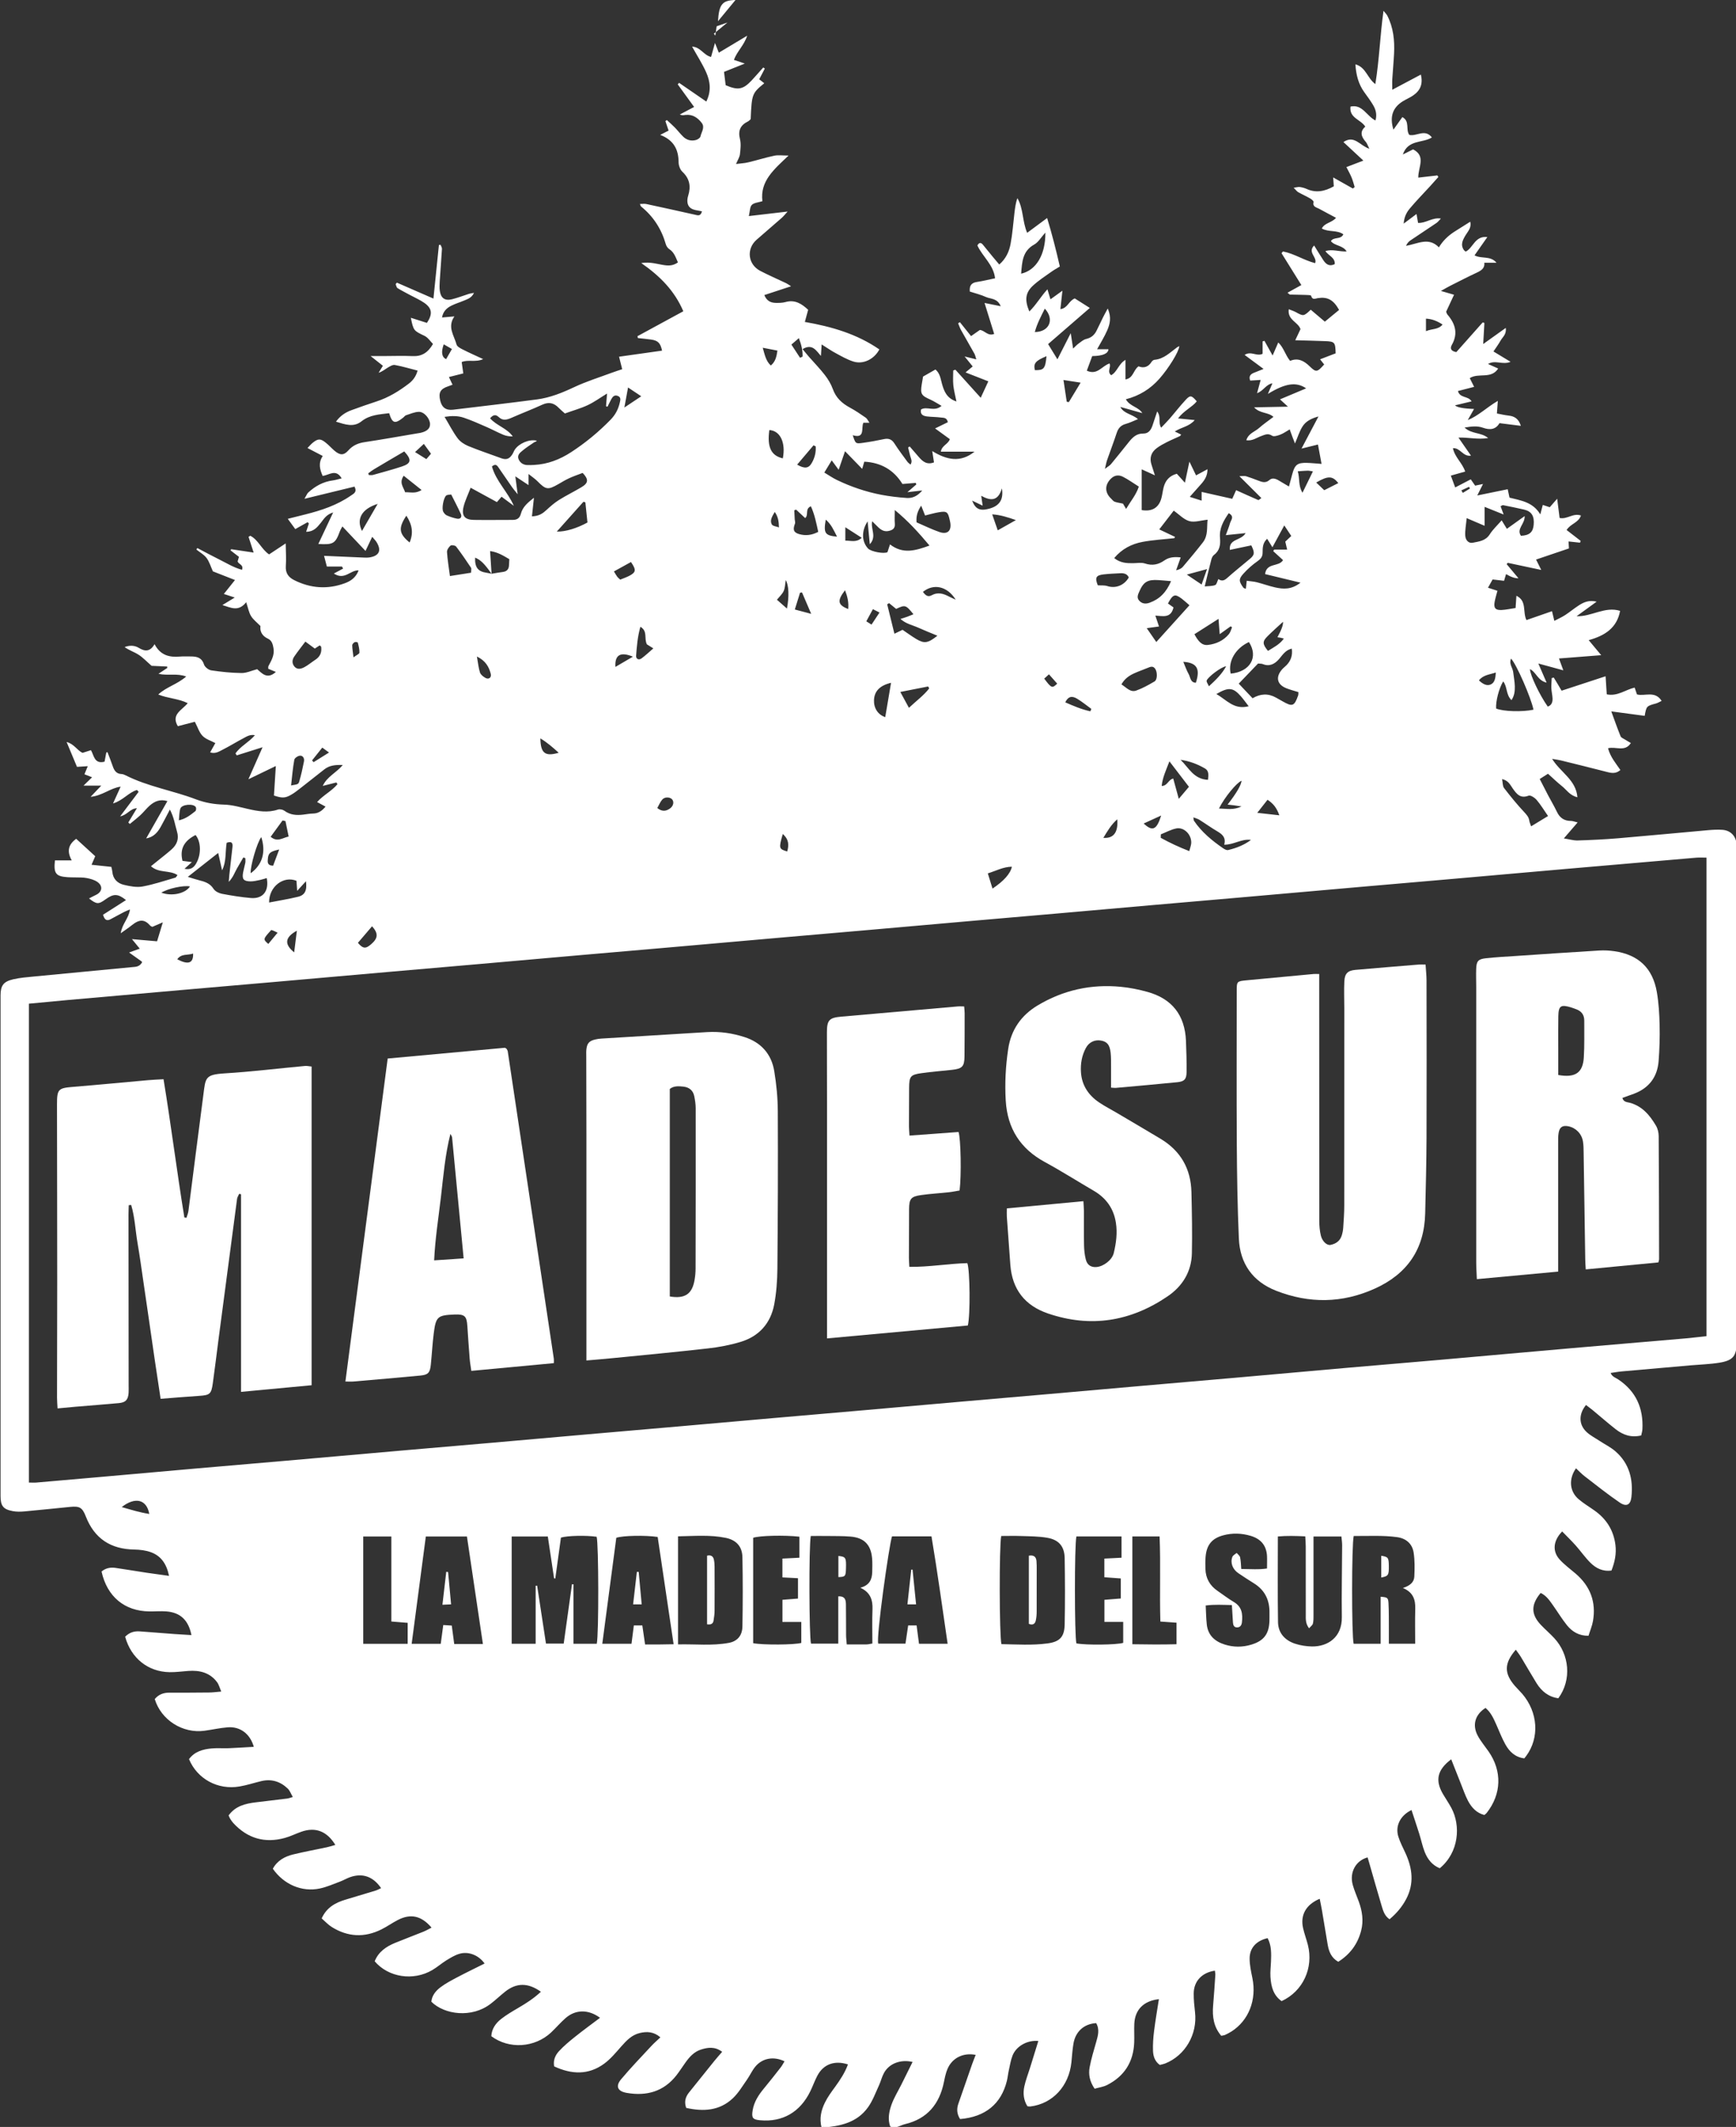 <svg xmlns="http://www.w3.org/2000/svg" id="Capa_2" width="463.24" height="567.18" viewBox="0 0 463.24 567.18"><rect x="0" y="0" width="463.24" height="567.18" fill="#333333" stroke="none"/><defs><style>.cls-1{fill:#fff;stroke-width:0px;}</style></defs><g id="Capa_1-2"><path class="cls-1" d="m37.79,256.38c-1.12-.79-2.14-1.52-3.34-2.38,1.03-.37,1.83-.66,2.84-1.03-.65-.8-1.23-1.5-2.08-2.54,2.4.21,4.47.39,6.7.58.5-1.65.96-3.14,1.54-5.06-1.2.52-1.95.85-2.78,1.2-.17-.08-.43-.14-.57-.3-1.48-1.69-2.81-1.85-4.99-.08-.79.64-1.64,1.19-2.89,2.09.37-2.55,2.17-3.98,2.45-6.34-.71.3-1.17.47-1.61.7-1.2.62-2.38,1.27-3.57,1.91-1.09.58-1.62.06-2-1.2,1.98-1.27,4.02-2.57,6.13-3.91-2.17-1.75-3.31-1.75-5.47-.19-1.88,1.36-2.34,1.35-4.4-.25.7-.35,1.27-.67,1.86-.95,1.66-.77,1.91-2.37.39-3.44-.81-.57-1.88-.86-2.88-1.05-1.01-.2-2.07-.13-3.11-.17-.64-.02-1.28,0-1.92-.05-3.2-.21-3.82-.98-3.43-4.49h4.48c-1.33-2.39-.95-4.2,1.19-5.75,1.65,1.5,3.33,3.04,5.08,4.64-.32.74-.59,1.37-.98,2.28,1.86.2,3.55.37,5.28.56.11.52.23.9.26,1.28.17,1.95,1.37,3.11,3.11,3.52,1.61.38,3.37.72,4.95.44,2.97-.54,5.86-1.53,8.77-2.37.18-.05.29-.34.56-.68-2.1-1.39-4.95-.45-7.08-2.36.8-.64,1.4-1.12,2-1.61,1.18-.96,2.39-1.88,3.52-2.89,1.42-1.27,2.01-2.8,1.43-4.74-.54-1.8-.76-3.71-1.9-5.87-.95,1.8-1.68,3.25-2.48,4.67-.83,1.46-1.9,2.68-3.85,3.03,1.87-3.28,3.73-6.56,5.67-9.96-2.05-.6-3.45.11-4.69,1.17-.9.78-1.63,1.76-2.51,2.57-.9.83-1.88,1.58-2.82,2.36-.14-.13-.28-.26-.41-.39.71-1.18,1.43-2.37,2.29-3.81-1.83.09-2.55,1.81-4.47,2.17,1.81-2.4,3.37-4.47,4.93-6.54l-.44-.49c-2.24.64-3.7,2.78-6.39,3.59.72-1.59,1.31-2.9,2.03-4.48-2.81.39-4.81,2.4-8.01,2.71,1.11-1.17,1.84-1.93,2.84-2.98h-4.74c.96-.94,1.54-1.5,2.29-2.23-.72-.28-1.33-.52-2.04-.8.26-.64.53-1.28.89-2.16-.97.06-1.8.11-2.88.18-.85-2.03-1.73-4.13-2.77-6.63,2.04.54,2.74,2.18,4.25,2.9.64-.2,1.38-.44,2.25-.72.81,1.38.87,3.79,3.63,3.07.16-.84.31-1.65.46-2.46.11-.02.21-.05.32-.07.47,1.24.97,2.47,1.4,3.73.39,1.13.93,2.03,2.3,2.09.39.02.79.17,1.14.35,5.96,3.02,12.6,4.05,18.79,6.41,2.41.92,4.88,1.33,7.48,1.4,2.12.06,4.24.67,6.34,1.15,2.67.61,5.31,1.09,8.03.17.49-.17,1.29,0,1.72.31,1.54,1.14,3.24,1.26,5.03,1.04.87-.1,1.74-.28,2.62-.29,1.41-.02,2.39-.71,3.34-1.85-.75-.4-1.42-.76-2.26-1.21,1.66-1.86,3.93-2.94,5.44-4.77-.1-.15-.2-.3-.3-.45l-3.63.91c1.16-2.5,3.57-3.46,5.35-5.57-1.97-.07-3.54.08-4.91,1.15-2.08,1.62-4.14,3.27-6.22,4.89-.88.68-1.76,1.4-2.73,1.94-1.57.88-2.38.86-4.51.16.15-2.45.31-4.95.5-7.87-2.49,1.2-4.62,2.23-7.32,3.53,1.33-3,2.45-5.54,3.78-8.54-2.6.82-4.75,1.49-6.89,2.17-.11-.17-.22-.35-.33-.52,1.29-1.91,3.53-2.93,5.18-4.86-1.3-.25-2.16.33-2.99.77-1.91,1-3.74,2.15-5.67,3.12-.94.48-1.92,1.14-3.29.69.48-.85.9-1.6,1.39-2.48-1.16-.62-2.54-1.02-3.41-1.92-.89-.91-1.29-2.3-2.06-3.76-1.34.35-2.92.76-4.54,1.18-1.87-3.15,1.07-4.23,2.64-6.14-2.53-1.26-5.23-1.24-7.86-2.31,2.14-2.02,5.04-2.69,7.45-4.8-2.5-.93-4.83-.15-7.4-.72.93-.62,1.64-1.09,2.35-1.56-.01-.13-.02-.26-.03-.38-1.55-.07-3.1-.14-4.15-.19-1.38-1.2-2.34-2.24-3.49-2.97-1.16-.74-2.52-1.17-3.71-2.03,1.35-.51,2.65-.48,3.8.22,1.62.99,3,1.06,4.19-.99,1.57,3,3.99,3.55,6.79,3.3.95-.08,1.92-.02,2.88-.03,1.62,0,2.93.29,3.53,2.16.22.67,1.2,1.44,1.93,1.55,2.67.4,5.38.68,8.08.71,1.3.02,2.61-.61,4.17-1.02,1.25,1.05,2.66,2.85,4.99.73-.78-.32-1.39-.57-2.03-.84.02-.28-.04-.54.05-.72.79-1.48,1.66-2.93,1.35-4.74-.18-1.06-.42-2.08-1.49-2.57-1.61-.74-2.18-2.02-1.99-3.36-.99-1.02-1.95-1.73-2.52-2.68-.58-.96-.78-2.16-1.29-3.68-2.07,2.63-4.09,1.44-6.35.76,1.07-.66,1.98-1.21,3.3-2.01-1.17-.38-1.95-.64-2.91-.95.96-1.19,1.87-2.34,2.97-3.72-2.24-.88-4.22-1.65-5.89-2.31-.62-1.36-.97-2.62-1.7-3.58-.69-.9-1.79-1.5-2.7-2.23.08-.14.16-.28.24-.41,1.94,1.02,3.87,2.07,5.83,3.04,1.97.97,3.84,2.16,6.09,2.77.5-1.36-.88-1.45-1.17-2.23.11-.37.23-.8.36-1.23-.79-.6-1.51-1.16-2.24-1.72.05-.11.1-.21.15-.32,1.92.29,3.83.58,6.01.9-.52-1.61-.94-2.9-1.36-4.19.16-.1.31-.19.47-.29,2.12,1.07,2.95,3.56,5.01,4.97,1.33-.88,2.69-1.78,4.43-2.93.03,2.24.18,4.13.04,5.99-.14,1.89.67,3.02,2.25,3.81,4.37,2.18,8.87,2.51,13.46.83,1.6-.58,2.98-1.51,3.71-3.44-2.2-.13-3.71,2.73-6.61.84.98-.52,1.73-.92,2.48-1.32-.1-.18-.21-.36-.31-.54h-4.03c-.26-.97-.47-1.78-.75-2.86,1.73.08,3.15.14,4.57.2,2.08.09,4.15.18,6.23.27.4.02.8.02,1.2-.03,2.71-.38,3.42-1.85,1.99-4.13-.24-.39-.59-.72-1.14-1.38-.64,1.34-1.16,2.44-1.79,3.76-2.06-2.17-4.05-4.28-6.17-6.53-.3.56-.52.89-.65,1.24-1.23,3.35-1.74,3.67-5.77,3.44,1.27-2.7,2.51-5.34,3.96-8.41-1.89.57-2.51,1.8-3.32,2.8-.96,1.18-1.9,2.37-3.89,2.35.28-.83.5-1.52.73-2.2-.11-.12-.22-.24-.33-.36-1.05.59-2.09,1.17-3.3,1.85-.64-.88-1.23-1.69-2-2.74,1.72-.43,3.16-.79,4.59-1.15,4.36-1.09,8.6-2.49,12.33-5.1.67-.47,1.63-.85.89-2.34-4.23,1.03-8.51,2.07-13.36,3.25.56-.94.7-1.39,1-1.66,1.86-1.72,4-2.9,6.56-3.24.76-.1,1.49-.34,2.37-.55-1.57-2.67-3.37-.82-5.08-.66-.75-1.73-1.22-3.42.03-5.31-1.33-.69-2.59-1.35-4.07-2.12.52-.53.96-1.07,1.49-1.48,1.37-1.06,1.99-1.06,3.4.07.81.65,1.51,1.43,2.29,2.11,1.47,1.26,2.49,1.33,3.73-.07,1.2-1.35,2.61-1.94,4.35-2.2,4.66-.7,9.3-1.54,13.95-2.32.32-.05.63-.09.95-.16,1.74-.39,2.58-1.17,2.54-2.36-.04-1.45-1.57-3.29-3.01-3.24-1.14.04-2.27.55-3.39.91-.28.09-.48.41-.73.61-2.25,1.78-2.93,1.59-3.78-1.16-2.56.34-5.16.4-7.39,2.18-2.08,1.66-4.35.84-6.8.08,1.12-1.55,2.49-2.45,4.07-3.04,2.25-.83,4.51-1.61,6.79-2.36,3.16-1.03,5.94-2.73,8.56-4.73,1.11-.85,1.91-1.88,2.36-3.49-2.1-.53-4.06-1.13-6.07-1.49-.59-.11-1.35.38-1.94.73-.74.44-1.39,1.03-2.39,1.34.36-.59.72-1.18,1.14-1.86-.95-.75-1.86-1.47-3.27-2.59,1.45,0,2.36,0,3.27,0,2.64,0,5.28-.11,7.91.01,2.45.12,4.11-.91,5.46-3.24-.71-.71-1.35-1.72-2.26-2.16-2.86-1.37-2.95-1.34-3.65-4.82,1.55.49,2.93.93,4.29,1.36,1.57-2.35,1.4-3.88-.72-5.35-1.17-.81-2.51-1.39-3.77-2.07-1.12-.61-2.27-1.18-3.35-1.85-.28-.17-.34-.69-.5-1.06.11-.13.22-.27.33-.4,3.15,1.38,6.31,2.75,9.75,4.25.51-4.97.98-9.63,1.46-14.29.15-.02.29-.03.44-.05.13.36.39.74.37,1.09-.17,2.87-.41,5.73-.59,8.6-.06.87-.09,1.77.03,2.63.27,1.89,1.34,2.66,3.2,2.21,1.55-.38,3.04-.97,4.56-1.45.36-.11.75-.15,1.35-.27-.61,1.35-1.7,1.65-2.68,2.07-1.1.47-2.26.8-3.33,1.34-1.22.61-2.22,1.48-2.52,3.16,1.09-.1,2.01-.18,3.31-.29-1.98,2.82-.07,5.1.57,7.5.14.54.98.98,1.58,1.29,1.69.86,3.43,1.63,5.52,2.6-2.06.93-3.94.05-5.73.78.13.94.26,1.87.43,3.03-1.22.31-2.42.61-3.84.97.35.73.63,1.32.97,2.05-.43.15-.78.29-1.14.41-2.11.71-2.65,1.66-2.16,3.79.44,1.88,1.54,2.69,3.48,2.46,7.45-.9,14.91-1.76,22.35-2.74,3.51-.46,6.75-1.78,9.96-3.29,3.24-1.52,6.69-2.59,10.05-3.84.87-.33,1.77-.6,2.73-.93-.3-1.2-.55-2.18-.84-3.33,3.92-.55,7.69-1.09,11.48-1.62-.45-2.06-1.09-2.69-2.96-2.96-1.16-.16-2.33-.26-3.49-.39-.04-.17-.08-.33-.12-.5,4.03-2.19,8.05-4.38,12.24-6.65-2.33-5.44-6.18-9.36-11.23-12.86,2.51-.39,4.39.33,6.29.58,1.25.17,2.34.07,3.5-.75-.6-1.34-.99-2.69-2.31-3.54-.42-.27-.78-.81-.92-1.3-1.16-4.05-3.32-7.42-6.6-10.06-.11-.09-.13-.28-.32-.68.65,0,1.23-.1,1.76.02,4.3.92,8.58,1.87,12.87,2.83.78.17,1.58.53,1.93-.89-.6-.12-1.18-.22-1.75-.34-1.52-.33-2.2-1.17-2.14-2.7.02-.39.11-.79.23-1.17.75-2.43.39-4.51-1.56-6.34-.62-.58-1.01-1.7-1.01-2.57-.03-3.38-1.3-5.88-4.91-7.26.9-.46,1.49-.77,2.24-1.15-.28-.82-.56-1.67-.85-2.52.13-.1.25-.19.38-.29.72.66,1.46,1.3,2.14,2,.78.8,1.46,1.7,2.26,2.47.93.89,2.11,1.18,3.34.86.48-.12,1.15-.55,1.23-.94.24-1.19,1.28-2.41.33-3.64-1.07-1.38-2.44-2.32-4.31-2.11-.45.05-.9.18-1.52-.12,1.2-.63,2.4-1.27,3.81-2.01-1.51-2.09-2.94-4.05-4.37-6.02.12-.14.24-.28.36-.41,2.37,1.63,4.74,3.25,7.26,4.99,1.39-2.79,1.05-5.36-.03-7.79-1.02-2.29-2.4-4.42-3.76-6.86,2.27.11,3.05,2.27,5.06,2.76.33-1.17.65-2.33,1.05-3.74.35.89.63,1.6,1.02,2.6,2.5-1.5,4.86-2.91,7.57-4.53-.82,2.56-2.7,4.16-3.54,6.45.88.3,1.69.57,2.9.98-2.01.8-3.71,1.48-5.54,2.22.16,1.31.31,2.47.44,3.55,3.28,1.42,4.66,1.16,6.94-1.28,1.05-1.13,2.06-2.3,3.09-3.45.14.1.28.2.42.3-.49.93-.98,1.86-1.5,2.85.49.38.91.72,1.35,1.06-3.26,2.66-3.34,2.89-3.63,9.58-.21.18-.42.45-.7.59-2,.98-2.73,2.41-2.16,4.69.32,1.28.15,2.72,0,4.06-.09.79-.6,1.54-1.04,2.61,1.14-.15,2.22-.19,3.25-.44,2.33-.55,4.62-1.28,6.96-1.77,1.02-.22,2.13-.04,3.8-.04-3.85,3.68-7.65,6.77-6.98,12.17-1.05.34-2.21.39-2.82.99-.55.55-.49,1.7-.8,2.98,3.55-.42,6.68-.78,10.35-1.21-.77.84-1.13,1.31-1.58,1.7-2.22,1.95-4.48,3.87-6.7,5.82-2.78,2.44-2.33,6.57.97,8.3,2.26,1.18,4.62,2.19,6.93,3.29.34.16.64.39,1.3.82-2.57.84-4.8,1.57-7.13,2.34.59,1.51,1.66,2.06,3.01,2.09.87.02,1.79.01,2.62-.22,2.51-.71,4.31.42,6.06,2.06-.28,1.03-.55,2.01-.88,3.24,7.14,1.24,13.92,3.21,19.88,7.33-1.37,2.6-4.29,4.06-6.93,3.23-1.65-.52-3.2-1.42-4.74-2.25-1.18-.63-2.29-1.41-3.73-2.31-.07,1.15-.12,1.98-.19,3.07-1.28-1.46-2.32-3.37-4.9-1.82.62.74,1.14,1.4,1.69,2.03,1.42,1.62,2.94,3.17,4.26,4.88.87,1.12,1.64,2.4,2.12,3.73.84,2.36,2.47,3.83,4.59,4.97,1.47.79,2.85,1.74,4.22,2.69.36.25.55.74.96,1.33h-1.61c-.67,1.34.58,4.34-2.84,3.33.74,2.25.75,2.31,2.66,2.04,1.9-.26,3.79-.6,5.66-1,1.26-.27,2.1.05,2.81,1.17,1.07,1.68,2.29,3.27,3.47,4.89.17.24.44.4.81.74.59-.92.09-1.62-.08-2.32-.18-.75-.37-1.5-.56-2.25.14-.09.29-.18.43-.27.82.94,1.64,1.88,2.45,2.83,1.03,1.2,2.16,2.13,4.03,1.41-.15-.95-.29-1.86-.47-3.02,3.79,2.34,7.51,3.21,11.29.16h-8.99c.26-1.68,1.92-1.94,2.4-3.33-1.21-.88-2.48-1.8-3.94-2.86,1.28-.62,2.36-1.16,3.4-1.66-.24-1.26-1.11-1.16-1.75-1.24-1.27-.17-2.55-.15-3.82-.3-1.03-.13-1.88-.53-1.57-1.87,1.6-.91,3.58.71,5.47-.95-1.15-.65-2.04-1.25-3.01-1.68-2.39-1.06-2.68-1.5-2.29-3.98.11-.71.23-1.42.36-2.15,1.09-.62,2.18-1.24,3.31-1.89,1.26,1.06,1.37,2.54,1.76,3.89.56,1.95,1.27,3.79,3.84,4.64-.32-1.61-.69-2.95-.83-4.31-.13-1.31-.03-2.64-.03-3.96.19-.07.38-.13.58-.2,2.16,2.39,4.32,4.78,6.76,7.48.73-1.58,1.31-2.83,2.03-4.38-2.03-.8-3.91-1.53-6.08-2.38.72-.6,1.27-1.06,1.91-1.59-.63-.78-1.22-1.5-2.16-2.66,1.3.32,2.08.52,3.12.77-.2-.6-.28-1.12-.52-1.54-1.16-2.1-2.38-4.16-3.55-6.26-.32-.57-.52-1.22-.78-1.83.16-.09.32-.19.48-.28.97,1.21,1.94,2.42,2.97,3.71.9-.63,1.66-1.16,2.35-1.64,1.34.12,2.09,1.73,3.82,1.06-.83-2.68-1.65-5.31-2.57-8.26,1.49.3,2.71.55,4.32.87-.91-2.19-2.7-1.89-3.95-2.46-1.36-.62-2.85-.98-4.3-1.45-.15-1.59.43-2.34,1.9-2.56,1.56-.23,3.11-.62,4.84-.98-.42-3.64-3.38-5.8-4.72-8.76.45-.81.94-.85,1.49-.17.86,1.05,1.72,2.11,2.58,3.16.55.67,1.11,1.32,1.77,2.1,1.78-1.55,2.63-3.45,3.01-5.46.52-2.74.71-5.54,1.04-8.31.16-1.3.32-2.61.78-3.93,1.64,2.8,1.28,6.12,2.61,9.25,1.77-1.31,3.41-2.53,5.33-3.95,1.32,4.34,2.38,8.53,3.39,12.93-.79.49-1.56.9-2.25,1.4-1.68,1.21-3.46,2.33-4.96,3.74-2.01,1.89-2.2,3.84-.93,6.85,1.83-1.77,3.02-3.94,4.83-5.91.29.95.52,1.72.81,2.67,1.1-.79,2.04-1.47,3.19-2.3-.2,1.78-.36,3.26-.54,4.91,1.94-.22,2.21-2.2,3.84-2.85,1.17.74,2.48,1.57,4.01,2.54-3.81,3.3-7.4,6.42-11.13,9.64.81,1.31,1.53,2.49,2.49,4.06,1.25-2.46,2.28-4.48,3.55-6.98.24,1.57.41,2.67.63,4.11.6-.56.94-.95,1.34-1.24.69-.49,1.38-1.14,2.16-1.32,1.3-.3,2.15-1.02,2.72-2.13.62-1.21,1.18-2.45,1.78-3.66.31-.62.65-1.22,1.24-2.32,1.06,2.36.58,4.17-.16,5.87-.72,1.65-1.7,3.2-2.67,4.98h3.03q-.14,1.77-4.34,1.83c-.44,1.2-.92,2.49-1.44,3.89,2.82,1.31,4.04-1.3,6.06-1.92.51.95-.76,2.15.43,3.13,1.62-.85,1.95-2.99,3.82-4.09v5.22c2.16-.37,2.07-2.51,3.49-3.5,1.36.56,2.61.22,3.5-1.22.15-.24.49-.5.76-.52,2.5-.22,4.14-1.94,5.99-3.3.18-.14.4-.22.63-.35-.1,1.5-2.85,5.91-5.32,8.71-2.38,2.69-5.31,4.53-8.95,5.47,1.17,1.99,3.34,1.97,4.4,3.69-1.96-.55-3.91-1.1-5.87-1.65,1.01,1.87,3.07,1.84,4.71,3.25-1.19.48-2.2.99-3.27,1.28-1.3.36-1.98,1.13-2.4,2.39-.8,2.43-1.72,4.82-2.56,7.23-.2.57-.3,1.18-.59,2.36.86-.66,1.32-.89,1.62-1.26,1.63-1.97,3.23-3.97,4.83-5.97.98-1.22,2.03-2.21,3.78-2.18,1.41.02,2.09-.98,2.49-2.21.36-1.13.74-2.24,1.22-3.68,1.14,1.43.18,2.91,1.07,4.32.79-.84,1.56-1.59,2.26-2.4,1.47-1.69,2.83-3.47,4.36-5.1,1.15-1.23,1.53-1.11,2.88.48-1.29,1.6-3.4,2.43-5,4.55,1.76.17,2.96.29,4.45.44-1.43,1.72-3.48,1.88-5.32,3.04.75.37,1.2.59,1.7.83-.09.11-.18.33-.34.41-1.15.55-2.34,1.03-3.48,1.61-.92.47-1.85.97-2.67,1.58-1.51,1.12-2.01,2.62-1.41,4.45.27.8.52,1.61.9,2.82-1.38-.62-2.34-1.06-3.52-1.6v10.87c2.76.46,4.56-.63,5.25-3.17.25-.92.35-1.89.58-2.82.45-1.83,1.49-3.15,3.54-3.7.59.65,1.21,1.35,2.16,2.39.4-1.88.74-3.47,1.2-5.63.74,1.52,1.2,2.49,1.77,3.67,1.06-.57,1.93-1.04,3.05-1.64.02,1.74-.76,2.92-1.76,4.03-.95,1.06-1.9,2.13-2.97,3.34.94.3,1.96.62,3.17,1.01v-2.33c2.81.63,5.47,1.23,8.17,1.84.4-.9.72-1.6,1.03-2.3,2.03.91,3.96,1.79,5.91,2.63.12.05.38-.23.83-.53-1.94-1.93-3.71-3.69-5.87-5.84.98,0,1.41-.1,1.79.02,1.07.33,2.11.73,3.16,1.13,1.06.41,2.03.8,3.1-.14.74-.65,1.66-.34,2.46.14.81.48,1.63.96,2.72,1.61.34-1.27.62-2.31.9-3.36.67-2.46,1.37-3.01,3.9-2.94,1.18.03,2.35.16,3.9.27-.34-1.83-.63-3.42-.96-5.16-1.48.37-2.76.68-4.39,1.08,1.54-2.91,2.9-5.48,4.53-8.57-2.09.57-3.46,1.38-4.29,2.72-.81,1.29-1.26,2.81-1.98,4.49-.3-.77-.52-1.33-.73-1.89-.19-.52-.38-1.03-.68-1.87-.92.53-1.67,1.08-2.51,1.4-.69.26-1.72.6-2.18.29-1.1-.73-1.92-.27-2.9.08-1.23.43-2.34,1.37-3.99,1.12.57-1.84,2.27-2.26,3.38-3.24,1.18-1.05,2.5-1.94,3.87-2.99-1.47-1.32-3.55-.81-5.17-2.54,3.15-.06,5.85-.12,9.04-.18-.68-.62-.95-.87-1.22-1.12-.23-.21-.46-.41-.91-.83,2.41-1.01,4.65-1.95,6.98-2.93-2.61-1.8-5.53-1.39-10.21,1.48.44-1.04.76-1.79,1.21-2.84-1.79.35-2.39,2.05-4.1,2.64.33-1.23.62-2.28.96-3.53-1.02.06-1.86.11-2.79.17-.42-1.08.02-1.68.96-2.06.71-.28,1.42-.56,2.61-1.04-1.88-1.39-3.36-2.49-5.06-3.74,1.75-1.14,3.2.5,4.8-.3v-3.31c.16-.05.32-.1.49-.15.66,1.19,1.33,2.39,2.18,3.92.56-1.28.98-2.27,1.51-3.48,1.47,1.38,1.87,3.35,3.16,4.91,2.05-.87,3.66-.07,5.22,1.45,1.73,1.69,2.02,1.57,3.87-.49-.31-.4-.64-.81-1.09-1.38,1.44-.55,2.82-1.08,4.15-1.59-.08-2.98-.23-3.16-2.88-3.26-2.54-.1-5.08-.15-7.9-.23.55-1.17.99-2.08,1.4-2.97-.66-1.93-3.54-2.43-3.13-5.3.73.29,1.3.46,1.82.74,2.13,1.16,2.12,1.18,4.05-.61,1.17.99,2.37,2,3.76,3.18,1.29-1.06,2.56-2.11,3.8-3.13-1.51-2.69-3.05-3.53-5.64-3.15-.73.11-1.49.61-1.83-.63-.05-.2-1.02-.2-1.57-.22-1.36-.05-2.71-.05-4.07-.09-.12,0-.23-.17-.65-.5,1.23-.68,2.35-1.31,3.69-2.04-1.81-2.9-3.55-5.7-5.29-8.5.13-.15.25-.3.38-.46,3,.57,5.61,2.36,8.59,3.12.64-1.62-2.12-2.84-.27-4.71.87,1.39,1.62,2.66,2.44,3.9.71,1.09,1.61,1.79,3.06,1.07.13-1.74-1.6-2.2-2.5-3.47,1.92-.61,3.7.2,5.68.08-1.04-1.68-3.18-1.43-4.21-2.75.82-1.23,2.62-.31,3.33-1.81-1.71-1.23-3.9-.51-5.75-1.55.76-1.55,2.62-1.48,3.79-2.85-1.55-.83-3.05-1.61-4.54-2.43-.71-.39-1.77-.48-1.45-1.8.06-.23-.54-.72-.92-.94-1.04-.6-2.14-1.08-3.18-1.67-.36-.2-.61-.59-1.21-1.18.8-.11,1.23-.25,1.62-.2.63.1,1.27.25,1.84.52,2.48,1.12,4.81.67,7.25-.7-.05-.65-.1-1.4-.17-2.37,1.9,1.07,3.58,2.01,5.26,2.96.16-.13.32-.27.48-.4-.27-.86-.49-1.75-.84-2.58-.36-.87-.84-1.69-1.37-2.74,1.47-.56,2.83-1.08,4.53-1.73-1.88-1.75-3.54-3.29-5.32-4.94,2.93-1.99,4.42,1,6.91,1.78-.46-.92-.61-1.45-.94-1.82-1.2-1.36-1.7-2.71-.14-4.08-1.24-1.95-4.32-2.26-3.95-5.34,3.22-.71,4.3,2.55,6.67,3.7.45-1.63.07-2.96-.68-4.18-.7-1.16-1.51-2.26-2.31-3.36-1.54-2.14-2.18-4.55-2.37-7.43,2.84.77,3.15,3.68,5.32,5.27,1.07-6.49,1.25-12.9,2.18-19.54.43.54.8.88,1.02,1.3,1.61,3.16,1.97,6.56,1.8,10.03-.11,2.32-.34,4.63-.48,6.94-.05.77,0,1.55,0,2.78,2.74-1.46,5.17-2.75,7.63-4.05.58,2.41-.06,4.19-2.05,5.56-.85.59-1.83.99-2.71,1.53-2.75,1.68-3.63,4.12-2.56,7.6.84-1.19,1.59-2.24,2.38-3.35,2.09,1.11.81,3.35,1.86,4.75,1.91.47,4.17-1.73,6.02.68-2.48,1.57-6.35.49-7.75,4.54,1.11-.55,1.9-.94,2.74-1.36,3.53,1.82,1.32,4.76,1.38,7.53,1.75-.2,3.42-.4,5.09-.59.09.14.18.28.27.42-.76.85-1.51,1.7-2.28,2.54-1.78,1.94-3.63,3.83-5.32,5.84-.85,1.01-1.52,2.21-1.66,4.06,1.29-.97,2.27-1.7,3.43-2.57.16.92.28,1.59.41,2.38,2.13.1,3.79-1.53,6.09-1.16-.39.39-.73.86-1.17,1.17-2.31,1.57-4.66,3.1-6.98,4.67-.47.32-.85.77-1.16,1.42,3.05-.48,6.05-2.44,8.78.42q1.48-2.48,4.17-4.2c1.34-.85,2.69-1.7,4.19-2.64.4,1.62-.61,2.54-1.22,3.57-.76,1.27-1.47,2.53-.47,3.99.08.12.23.2.48.41,2-.94,2.43-4.27,5.78-3.88-1.2,1.71-2.26,3.23-3.42,4.88,1.89,1.02,4.22,0,5.87,1.98h-3.26c.17,1.48-.84,2.08-2.03,2.64-2.39,1.11-4.73,2.33-7.09,3.51-.7.35-1.37.76-2.46,1.36,1.39.4,2.34.68,3.5,1.02-.74,1.59-1.44,3.09-2.11,4.53.14.32.2.57.35.75,2.11,2.46,2.89,5.07,1.16,8.11-.56.99-.13,1.67,1.21,1.9,2.3-2.59,4.67-5.25,7.03-7.91.15.04.31.09.46.13-.09,1.67-.19,3.35-.32,5.63,2.22-1.59,4-2.85,6.02-4.3.25,1.75-.88,2.46-1.4,3.41-.53.96-1.2,1.84-1.88,2.87,1.57.95,2.92,1.77,4.56,2.76-2.14.91-4.08-.6-6.01.58.86.38,1.71.76,2.71,1.21-1.88,2.92-5.22,1.05-7.59,2.56.36.73.7,1.41,1.17,2.33-1.43.37-2.82.73-4.32,1.11.53,1.97,2.78,1.25,3.64,2.76-1.45.35-2.85.69-4.43,1.06q.88.83,5.09.96c-.6,1.06-1.14,2.02-1.68,2.97,2.89-1.17,5-3.35,8.02-5.12-.09,1.28-.16,2.16-.24,3.36,1.01.19,2.06.44,3.12.56,1.57.17,2.68.85,3.27,2.73-2-.25-3.78-.47-5.7-.71-1.06,1.78-2.61,1.86-4.48,1.2-1.43-.5-2.93-.35-4.84-.03,1.87,1.8,4.35,1.19,6.3,2.8-2.79.45-5.13-.2-7.94-.13,1.19,1.72,2.2,3.16,3.35,4.82-2.16.34-2.84-2.14-4.82-1.99.5,2.45,2.53,3.93,3.27,6.24-1.25.35-2.44.69-3.83,1.08.41,1.11.76,2.05,1.17,3.15,1.38-.72,2.57-1.33,4.15-2.16.38.54.78,1.12,1.17,1.68.63-.13,1.22-.25,2.1-.44-.54,1.08-.94,1.89-1.53,3.06,2.89-.59,5.45-1.11,8.12-1.66.17.8.32,1.47.48,2.24,3,.77,6.22,1.13,8.22,4.47.28-1.07.45-1.71.66-2.53.61.2,1.17.39,1.86.62.51-.58,1.05-1.21,1.98-2.27.26,2.05.45,3.57.65,5.12,1.96.47,3.6-1.39,5.69-.64-.65,1.95-2.8,2.18-3.82,3.86,1.23.95,2.49,1.92,3.75,2.9-.06.16-.12.32-.18.48-.95-.1-1.91-.2-3.06-.33.04.62.06,1.13.11,1.86-2.85.96-5.76,1.95-8.77,2.97.47.94.82,1.64,1.38,2.77-3.19-.68-6.06-1.29-8.94-1.9-.1.12-.19.24-.29.36,1.02,1.21,2.03,2.42,3.15,3.76q-1.34.06-3.31-1.11c-.17.58-.33,1.12-.53,1.78-.93-.11-1.86-.21-3.06-.35-.35.63-.75,1.34-1.23,2.2.93.3,1.59.52,2.52.82-.25.97-.56,1.93-.74,2.91-.31,1.67.18,2.29,1.85,2.21,1.19-.06,2.36-.33,3.73-.53.07-1.07.14-2.07.22-3.26,2.87,1.36,1.61,4.3,2.68,6.48,2.26-.79,4.47-1.56,6.82-2.37.22.91.38,1.58.62,2.58,1.04-.55,2.02-.98,2.91-1.56,1.27-.83,2.44-1.82,3.72-2.63,1.27-.81,2.65-1.41,4.66-.93-1.96,1.42-3.65,2.65-5.35,3.88,4.01.15,7.53-2.7,11.61-1.43-.83,4.54-4.04,6.62-8.38,7.81,1.21,1.45,2.14,2.57,3.34,4.01-3.94.31-7.5.59-11.27.88.38,1.03.69,1.87,1.16,3.16-2.29-.63-4.23-1.16-6.67-1.82.79,1.83,1.42,3.28,2.21,5.1-2.41-.56-2.78-2.83-4.44-3.6.01,1.55,2.62,7,4.75,9.99,1.08-.37,1.32-1.26,1.27-2.24-.04-.87-.27-1.74-.31-2.61-.04-.92.06-1.84.09-2.76l.55-.13c.34.57.69,1.13,1.03,1.7.32.54.64,1.08,1.06,1.8,3.9-1.28,7.74-2.54,11.74-3.85.11,1.73.21,3.27.31,4.82,2.88.59,4.93-1.21,7.44-1.8.2.58.39,1.15.62,1.82,2.07.57,4.81-1.09,6.58,1.73-.55.26-1,.54-1.48.68-2.56.7-2.57.69-3.04,3.31-2.8-.38-5.61-.75-8.91-1.19.92,2.51,1.65,4.6,2.48,6.64.15.37.71.58,1.11.83.52.33,1.05.63,1.63.96-1.55,2.48-4.01.86-6.09,1.4.64,2.37,2.07,4,3.3,5.8-1.09.96-2.19.88-3.39.57-4.18-1.08-8.36-2.11-12.55-3.14-.59-.15-1.2-.21-2.28-.4,2.25,3.65,6.38,5.58,6.75,10.23-2.04-.46-2.91-2-4.16-2.99-1.25-.99-2.39-2.11-3.69-3.27-.71.45-1.35.86-2.21,1.4.78,1.52,1.49,2.92,2.22,4.31.78,1.48,1.65,2.93,2.37,4.44.77,1.63,1.97,2.44,3.77,2.43.44,0,.88.19,1.76.4-1.27,1.47-2.32,2.69-3.68,4.26,1.45.23,2.57.58,3.69.55,3.59-.11,7.18-.28,10.76-.58,8.04-.68,16.07-1.46,24.11-2.17,1.27-.11,2.56-.18,3.83-.08,2.2.19,3.59,1.75,3.71,3.96.03.56,0,1.12,0,1.68,0,43.68,0,87.36,0,131.04,0,3.6-.93,4.82-4.59,5.41-2.52.41-5.09.48-7.63.7-6.13.54-12.26,1.07-18.39,1.62-.94.08-1.88.26-3.01.42.43,1.05,1.34,1.26,2,1.7,4.78,3.18,6.78,7.7,6.48,13.33-.03.54-.21,1.07-.32,1.63-2.64.64-4.84-.12-6.8-1.65-2.08-1.63-4.06-3.37-6.09-5.05-.6-.49-1.23-.95-1.84-1.42-1.98,2.42-1.96,5.2.13,7.18,1.03.97,2.35,1.63,3.54,2.42,1.4.92,2.94,1.67,4.19,2.76,3.69,3.21,4.77,7.46,4.26,12.15-.23,2.14-1.33,2.72-3.13,1.5-3.23-2.2-6.28-4.65-9.38-7.03-.81-.62-1.51-1.39-2.28-2.1-2,2.84-1.74,6.15.69,8.23,1.33,1.14,2.86,2.04,4.29,3.06,3.16,2.25,5.05,5.25,5.54,9.14.3,2.38-.18,4.59-1.05,6.83-2.36.33-4.18-.63-5.67-2.12-1.41-1.41-2.55-3.07-3.88-4.56-1.15-1.29-2.4-2.5-3.61-3.74-2.39,2.45-2.67,5.26-.7,7.45,1.27,1.41,2.85,2.56,4.3,3.8,3.91,3.35,5.5,7.57,4.62,12.65-.23,1.31-.78,2.57-1.2,3.92-2.54.02-4.35-1.09-5.74-2.81-1.3-1.61-2.38-3.4-3.58-5.1-.96-1.36-1.86-2.78-3.44-3.51-2.63,3.13-2.6,5.73.08,8.54,1.16,1.21,2.44,2.31,3.58,3.54,3.97,4.31,4.71,11.01,1.06,16-2.58-.35-4.45-1.82-5.81-4.01-1.43-2.31-2.77-4.67-4.18-7-.4-.66-.89-1.27-1.36-1.94-3.13,3.63-3.17,6.27-.25,9.65.63.73,1.33,1.38,1.96,2.11,4.23,4.93,4.66,11.74,1.04,16.61-.14.19-.29.38-.48.61-2.42-.3-3.95-1.76-5.03-3.68-.94-1.66-1.62-3.47-2.4-5.22-.75-1.67-1.47-3.36-2.93-4.55-2.78,1.78-3.6,4.56-2.06,7.42.79,1.47,1.89,2.77,2.85,4.14,3.68,5.25,3.5,11.41-.48,16.45-.14.18-.35.32-.61.54-2.06-.52-3.41-1.97-4.35-3.75-.78-1.48-1.31-3.08-1.94-4.64-.85-2.13-1.69-4.26-2.56-6.46-3.74,2.81-4.34,5.62-2.18,9.29.73,1.24,1.55,2.43,2.23,3.69,2.54,4.75,2.01,11.84-3.1,16.07-1.98-.79-3.25-2.38-4.02-4.34-.61-1.55-.94-3.22-1.44-4.81-.67-2.12-1.38-4.23-2.08-6.37-3,1.44-4.41,4.27-3.51,7.11.48,1.51,1.23,2.94,1.9,4.39,1.86,4.05,2.35,8.12.19,12.23-1.09,2.07-2.58,3.83-4.44,5.39-1.27-.84-1.68-2.14-2.06-3.4-1.17-3.9-2.27-7.83-3.4-11.74-.13-.45-.27-.9-.4-1.35-3.14.83-4.88,3.98-3.97,7.29.42,1.54,1.09,3,1.63,4.51.91,2.53,1.31,5.09.61,7.76-.93,3.58-2.97,6.29-6.1,8.27-1.86-1.05-2.5-2.73-2.82-4.57-.53-3.07-1.02-6.15-1.54-9.22-.17-1-.39-1.99-.59-3.01-3.69,1.56-5.24,4.38-4.42,7.89.34,1.48.88,2.91,1.26,4.38,1.57,6.19-1.32,12.42-7.01,15.02-2.23-1.56-2.81-3.94-2.97-6.45-.09-1.35.09-2.71.14-4.07.08-2.15.16-4.3-.9-6.27-2.99.67-4.81,2.6-4.8,5.45,0,1.73.39,3.48.74,5.2,1.18,5.77-.97,11.31-5.6,14.25-.54.34-1.11.63-1.69.9-.27.13-.6.14-1.02.24-2.03-2.37-2.42-5.12-2.17-8.08.23-2.71.41-5.42.59-8.13.03-.38-.08-.77-.12-1.16-3.44.51-5.61,2.78-5.65,6.05-.02,1.67.16,3.35.35,5.02.68,5.88-2.6,11.56-7.99,13.69-.44.17-.91.25-1.41.38-1.31-.94-1.76-2.32-1.81-3.75-.06-1.74.06-3.51.28-5.25.35-2.83.84-5.65,1.29-8.54-4.06.44-6.38,2.81-6.56,6.54-.08,1.68.04,3.36-.03,5.04-.21,5.16-2.62,8.97-7.23,11.31-1.02.52-2.22.67-3.33.99-1.32-1.92-1.68-3.81-1.33-5.72.42-2.27,1.11-4.49,1.74-6.71.49-1.7.98-3.38,0-5.06-3.2.19-5.49,2.2-6.05,5.41-.29,1.65-.38,3.33-.55,5-.65,6.39-5.01,11.09-10.97,11.82-.23.03-.46-.04-.77-.06-1.04-1.64-1.21-3.46-.83-5.28.35-1.63.97-3.2,1.47-4.8.75-2.43,1.5-4.85,2.27-7.33-2.96-.28-5.91,1.39-6.89,3.91-.49,1.25-.69,2.62-.99,3.94-.21.93-.29,1.9-.52,2.82-1.53,6.13-5.75,9.59-12.48,10.15-.8-1.24-.98-2.58-.48-4.03,1.24-3.54,2.46-7.09,3.7-10.63.29-.82.62-1.61.94-2.45-3.31-.67-6.29.82-7.53,3.77-.46,1.09-.7,2.29-.94,3.46-1.18,5.87-4.44,9.83-10.4,11.24-1.27.3-2.45,1.32-3.94.62-.71-2-.3-3.99.36-5.85.67-1.86,1.74-3.57,2.63-5.35.99-1.98,1.96-3.97,2.98-6.01-3.25-.75-6.26.44-7.63,2.94-.57,1.04-.84,2.24-1.34,3.32-.9,1.95-1.65,4.03-2.87,5.76-3,4.25-7.56,5.13-12.44,5.53-.65-2.55-.09-4.71.89-6.71.73-1.49,1.74-2.86,2.73-4.21,1.36-1.87,2.61-3.78,3.42-5.97-3.58-1.15-6.54-.07-8.17,3.01-.71,1.34-1.21,2.79-1.88,4.15-2.72,5.57-7.4,8.27-13.37,7.73-1.99-.18-2.34-.62-2.02-2.6.36-2.3,1.58-4.15,3.03-5.9,1.53-1.85,3.01-3.73,4.48-5.62.38-.49.66-1.06,1-1.6-2.89-1.4-5.91-.87-7.82,1.45-.85,1.04-1.41,2.32-2.19,3.43-1.19,1.69-2.26,3.53-3.74,4.94-3.59,3.41-7.94,3.62-12.49,2.6-.58-1.66-.18-2.96.79-4.15,2.26-2.8,4.5-5.61,6.76-8.41.6-.74,1.24-1.45,2.05-2.39-1.93-1.46-3.83-1.2-5.72-.58-1.74.57-2.95,1.88-3.99,3.32-.84,1.16-1.61,2.39-2.49,3.52-3.42,4.37-8,5.6-13.27,4.69-2.44-.42-3.06-1.78-1.48-3.65,2.56-3.06,5.35-5.93,8.06-8.86.69-.75,1.48-1.42,2.41-2.3-1.77-1.53-3.59-1.6-5.48-1.16-2.14.5-3.56,2-4.96,3.58-1.42,1.61-2.82,3.32-4.53,4.58-4.22,3.11-8.75,2.9-13.38.74-.3-1.66.32-3,1.28-4.04,1.29-1.4,2.77-2.63,4.26-3.82,2.17-1.74,4.42-3.37,6.7-5.09-3.08-2.29-6.51-2.25-9.16.05-1.38,1.2-2.58,2.62-3.92,3.88-4.37,4.07-11.23,4.49-15.93.97.1-1.94,1.16-3.44,2.62-4.59,1.44-1.13,3.04-2.05,4.62-2.98,2.12-1.24,4.17-2.56,5.99-4.28-3.42-2.44-6.5-2.43-9.53-.03-1.31,1.04-2.53,2.21-3.86,3.23-5.05,3.9-12.36,2.92-15.84-.54.14-1.63,1.16-2.89,2.42-3.84,1.39-1.05,2.96-1.87,4.51-2.69,2.39-1.26,4.83-2.43,7.28-3.66-1.61-2.26-4.38-3.33-6.82-2.56-1.19.37-2.31,1.06-3.39,1.72-1.29.8-2.44,1.82-3.75,2.59-5.06,2.97-11.7,1.97-15.37-2.34.99-2.52,3.06-3.93,5.47-4.92,2.51-1.03,5.06-1.97,7.57-2.99.72-.29,1.4-.7,2.13-1.07-2.71-3.18-5.57-3.81-9.02-2.02-1.49.77-2.87,1.76-4.37,2.5-4.51,2.25-8.96,2.02-13.23-.64-.99-.62-1.8-1.52-2.7-2.3,1.33-2.93,3.66-4.18,6.33-4.99,2.67-.8,5.35-1.59,8.02-2.41.52-.16,1-.44,1.51-.67-2.13-3.11-4.96-4.1-8.32-2.91-.9.32-1.73.83-2.62,1.16-1.79.66-3.56,1.46-5.42,1.85-4.79,1.01-9.61-1.08-12.53-5.27,1.17-2.18,3.18-3.27,5.48-3.83,2.95-.71,5.94-1.26,8.9-1.89.76-.16,1.5-.41,2.3-.63-2.22-3.65-5.28-4.83-9.01-3.54-1.51.52-2.95,1.26-4.49,1.68-5.35,1.46-9.94.12-13.71-3.95-.32-.35-.59-.75-.85-1.16-.17-.26-.27-.57-.42-.9,1.83-2.54,4.51-3.16,7.33-3.5,2.78-.33,5.55-.66,8.32-1,.38-.05.74-.2,1.48-.41-.51-.87-.79-1.7-1.35-2.24-1.97-1.9-4.34-2.64-7.05-2-1.94.46-3.85,1.1-5.81,1.43-5.79,1-11.3-2-13.49-7.29,1.48-2.01,3.68-2.64,6.03-2.85,1.51-.14,3.04,0,4.55-.06,2.22-.09,4.43-.24,6.71-.37-.98-3.49-3.67-5.48-7-5.2-2.06.17-4.1.63-6.16.91-5.81.79-11.56-2.84-13.27-8.44.99-1.22,2.32-1.73,3.93-1.72,3.52.01,7.03,0,10.55-.04.94,0,1.89-.14,3.26-.25-.44-1.03-.64-1.87-1.11-2.5-1.92-2.56-4.63-3.22-7.67-3-1.67.12-3.35.36-5.02.33-5.74-.1-10.26-3.72-11.84-9.45,1.05-1.08,2.34-1.54,3.86-1.43,3.11.23,6.21.48,9.32.71,1.48.11,2.97.18,4.51.28-.81-4-2.96-6.02-6.69-6.31-1.51-.12-3.04.02-4.55,0-6.6-.08-11.26-3.92-12.75-10.64,1.05-.88,2.32-1.18,3.7-.97,2.77.4,5.52.87,8.29,1.29,1.88.28,3.76.52,6.02.84-.65-3.15-2.09-5.3-4.82-6.3-1.39-.51-2.96-.69-4.46-.72-6.28-.1-10.63-2.92-12.93-8.83-.94-2.4-1.65-2.79-4.2-2.54-4.06.39-8.11.84-12.16,1.2-1.03.09-2.09.12-3.1-.07-2.6-.48-3.29-1.4-3.29-4.05,0-44.48,0-88.96,0-133.43,0-2.67.75-3.74,3.41-4.35,1.78-.41,3.63-.56,5.45-.73,8.75-.85,17.5-1.68,26.25-2.51.94-.09,1.94-.03,2.67-1.29Zm93.37-103.38c1.01-.16,2.01-.35,3.03-.48,1.02-.13,1.56-.69,1.63-1.7.04-.55.06-1.09.09-1.71-1.57-.91-3.06-1.88-5.13-2.16.14,2.14.26,4.11.39,6.06-1.88-2.68-2.92-3.71-4.39-4.31-.1,2.58.74,3.7,3.03,4.03.46.07.91.18,1.36.27Zm324.21,203.28v-127.58c-1,0-1.87-.06-2.73.01-3.66.3-7.32.63-10.99.95-8.04.7-16.08,1.38-24.12,2.08-10.35.9-20.69,1.83-31.04,2.73-7.96.7-15.92,1.37-23.88,2.07-10.35.91-20.69,1.83-31.04,2.73-7.96.7-15.92,1.37-23.88,2.07-8.52.74-17.03,1.51-25.55,2.25-7.96.7-15.92,1.37-23.88,2.07-8.52.74-17.03,1.51-25.55,2.25-7.96.7-15.92,1.37-23.88,2.07-10.35.9-20.69,1.83-31.04,2.73-7.96.7-15.92,1.37-23.88,2.07-8.52.74-17.03,1.51-25.55,2.25-7.96.7-15.92,1.37-23.88,2.07-10.35.91-20.69,1.83-31.04,2.73-7.96.7-15.92,1.37-23.88,2.07-10.43.91-20.85,1.83-31.28,2.75-3.48.31-6.96.65-10.57.99v127.7c.76,0,1.38.05,1.99,0,5.81-.5,11.62-1.01,17.43-1.52,8.36-.74,16.71-1.49,25.07-2.22,8.12-.71,16.24-1.39,24.36-2.1,10.27-.9,20.53-1.81,30.8-2.71,8.04-.7,16.08-1.38,24.12-2.08,8.52-.74,17.03-1.51,25.55-2.25,7.96-.7,15.92-1.37,23.88-2.07,8.52-.74,17.03-1.51,25.55-2.25,7.96-.7,15.92-1.37,23.88-2.07,8.52-.74,17.03-1.51,25.55-2.25,7.96-.7,15.92-1.37,23.88-2.07,8.52-.74,17.03-1.51,25.55-2.25,7.96-.7,15.92-1.37,23.88-2.07,10.11-.89,20.21-1.81,30.32-2.69,8.2-.72,16.4-1.39,24.6-2.11,11.86-1.04,23.72-2.12,35.58-3.15,10.03-.88,20.06-1.71,30.09-2.58,1.81-.16,3.62-.39,5.58-.6Zm-318.83,53.44v28.62h6.4v-15.47c.13-.01.26-.03.39-.04.79,5.17,1.58,10.33,2.36,15.46h4.73c.76-5.42,1.48-10.63,2.21-15.84.13,0,.26.02.39.03v15.86h6.22c.57-2.48.51-26.71-.03-28.54-2.77-.41-7.78-.31-9.53.22-.5,3.61-1,7.26-1.5,10.9-.11-.01-.22-.03-.33-.04-.55-3.69-1.1-7.38-1.67-11.16h-9.65Zm130.68,28.71c4.06.07,8.19.36,12.3-.19,3.26-.44,4.51-1.72,4.58-5.04.12-5.9.1-11.81,0-17.71-.06-3.14-1.56-4.9-4.68-5.43-2.26-.39-4.6-.38-6.9-.46-1.81-.07-3.62-.01-5.35-.01-.57,2.6-.51,26.8.06,28.85Zm-86.28.07c4.64-.11,9.09.42,13.51-.4,2.29-.42,3.62-1.92,3.66-4.39.11-6.15.12-12.3,0-18.45-.05-2.86-1.62-4.58-4.44-5.17-4.17-.86-8.38-.48-12.74-.41v28.82Zm-30.2-328.24c-.53-.48-1.15-.98-1.7-1.55-1.26-1.29-2.62-1.58-4.32-.8-2.68,1.23-5.45,2.28-8.15,3.47-1.25.55-2.38.91-3.52-.19-.8-.77-1.53-.55-2.27.36,1.76,1.99,4.51,2.63,6.05,4.83-.92,0-1.78-.12-2.55-.45-1.54-.65-3.02-1.45-4.56-2.12-1.97-.86-3.94-1.74-5.98-2.43-1.57-.53-3.23-.51-5.11-.22,1.26,2.1,2.23,4.03,3.5,5.73.67.9,1.77,1.61,2.82,2.05,2.86,1.18,5.81,2.14,8.71,3.22,1.38.52,2.23.29,3.05-1,.26-.4.41-.87.67-1.27,1.04-1.58,3.83-2.88,5.85-2.37-.13.27-.5.29-.76.47-1.06.71-2.13,1.41-3.11,2.23-.65.54-1.42,1.19-.98,2.23.41.96,1.2,1.49,2.24,1.56.63.04,1.28,0,1.91-.03,3.61-.18,6.86-1.45,9.85-3.39,3.84-2.49,7.34-5.38,10.54-8.66,1.3-1.33,2.06-2.8,2.46-4.54.16-.71.41-1.45-.54-1.82-.87-.34-1.36.2-1.72.87-.36.66-.67,1.35-1.01,2.02-.13-.05-.27-.1-.4-.14.09-1.12.19-2.23.28-3.38-1.81,1.1-3.39,2.26-5.13,3.08-1.86.88-3.88,1.43-6.13,2.24Zm223.61,313.2c1.8-.58,2.98-1.47,3.05-3.03.1-2.13.14-4.31-.18-6.41-.36-2.36-2.02-3.79-4.4-4.12-3.88-.53-7.77-.27-11.59-.31-.57,2.28-.57,26.58-.02,28.75h7.21v-12.55c1.79.15,2.01.23,2.09,1.72.13,2.39.08,4.79.1,7.18,0,1.17,0,2.35,0,3.63h7.02c0-3.22-.07-6.25.02-9.27.07-2.44-.51-4.44-3.3-5.59Zm-141.56,14.8c0-3.08-.09-6.1.03-9.11.09-2.52-.56-4.54-3.25-5.76,2.45-.64,3.15-2.23,3.18-4.24.02-1.2.07-2.4-.03-3.59-.31-3.63-2.14-5.52-5.76-5.81-2.06-.17-4.15-.13-6.22-.16-1.49-.02-2.97,0-4.39,0-.54,2.99-.44,26.93.06,28.71h7.28v-12.61c1.9-.1,2.02,1.07,2.04,2.19.05,2.71.01,5.43.04,8.14,0,.76.11,1.52.18,2.49,1.89,0,3.56.01,5.22,0,.46,0,.92-.13,1.63-.24Zm117.71-28.55c0,1.16,0,2.03,0,2.9,0,5.99,0,11.98,0,17.97,0,.8.02,1.61-.16,2.38-.1.41-.59.74-1.03,1.24-.97-1.28-.87-2.49-.87-3.66-.01-6.07,0-12.14-.01-18.21,0-.85-.08-1.69-.13-2.64-2.59-.12-4.93-.19-7.31.03,0,7.81-.08,15.32.04,22.82.04,2.95,1.86,4.9,4.6,5.79,1.41.46,2.96.69,4.45.72,4.19.06,8.06-2.41,7.98-7.83-.09-6.39.06-12.78.08-19.16,0-.76-.12-1.52-.19-2.33h-7.45Zm-97.63,28.63c-1.41-9.67-2.72-19.17-4.31-28.65h-10.53c-.75,2.07-4.29,27.1-3.67,28.61h7.26c.26-1.76.49-3.32.72-4.86h2.25c.21,1.63.42,3.18.64,4.9h7.63Zm-124.01.05c-1.45-9.77-2.85-19.2-4.26-28.66h-10.97c-1.26,9.56-2.51,19.01-3.78,28.62h7.76c.23-1.7.44-3.26.67-5.01.84.05,1.57.09,2.27.14.24,1.8.45,3.35.66,4.92h7.64Zm31.86-.05h7.79c.22-1.71.42-3.27.63-4.9h2.26c.25,1.71.48,3.32.74,5.08,1.44,0,2.63,0,3.82,0,1.16,0,2.33-.03,3.79-.06-1.46-9.81-2.86-19.25-4.25-28.61-3.31-.49-9.3-.37-11.04.22-1.23,9.28-2.46,18.62-3.74,28.26Zm168.01-10.33c-2.44-.04-4.62-.2-7,.12.1,1.88.12,3.47.29,5.04.31,2.9,2.14,4.54,4.79,5.37,2.35.74,4.72.74,7.08.03,3.32-1,4.72-2.8,4.85-6.27.03-.72,0-1.44.01-2.16.07-3.38-1.18-6.06-4.09-7.89-1.42-.9-2.84-1.79-4.22-2.74-1.56-1.07-2.2-2.8-1.58-4.37.17-.42.75-.69,1.14-1.02.32.38.82.72.91,1.15.21.98.22,2,.31,3.12,2.46.01,4.65.21,6.87-.13,0-1.32.05-2.35,0-3.38-.17-2.82-1.7-4.54-4.37-5.33-2.44-.72-4.9-.79-7.33-.13-2.99.81-4.4,2.55-4.68,5.64-.1,1.11-.08,2.23-.05,3.35.08,2.49,1.19,4.43,3.25,5.83,1.45.99,2.85,2.08,4.36,2.97,2.16,1.28,2.37,3.23,2.13,5.4-.09.81-.5,1.39-1.36,1.36-.81-.02-.99-.68-1.04-1.36-.1-1.42-.18-2.85-.28-4.6Zm-41.5-18.28c-.54,2.27-.51,26.59,0,28.5,2.53.5,10.83.4,12.49-.14v-5.58h-5.01v-5.9c1.55-.12,2.94-.24,4.36-.35v-5.35c-1.54-.11-2.94-.21-4.38-.32v-4.97c1.61-.08,3.08-.15,4.58-.23v-5.67h-12.04Zm-86.25,28.45c2.73.52,11.05.44,12.84-.07v-5.59h-5.03v-5.91c1.48-.12,2.81-.23,4.15-.33v-5.43c-1.5-.08-2.82-.15-4.16-.22v-5.01c1.63-.08,3.1-.15,4.54-.23v-5.61c-4.01-.45-10.67-.29-12.34.29v28.11Zm-104.05-28.45v28.62h11.86v-5.6c-1.47-.12-2.78-.22-4.36-.35v-22.67h-7.5Zm205.23-.02v28.75c4.02.07,7.88.1,11.79,0v-5.75c-1.52-.11-2.84-.2-4.31-.3-.24-7.69.11-15.17-.21-22.7h-7.28ZM141.92,137.69c1.95-.06,2.93-.8,3.89-1.68,1.05-.97,2.14-1.93,3.34-2.68,1.96-1.23,4.05-2.24,6.04-3.43,1.85-1.11,1.91-2.08.29-3.79-1.16.45-2.38.85-3.53,1.38-1.01.46-1.98,1.04-2.94,1.6-2.8,1.61-3.34,1.52-5.59-.76-.62-.63-1.38-1.13-2.38-1.93v2.96c-1.11-.74-2.07-1.37-3.53-2.34.24,1.82.4,3.03.63,4.78-.72-.9-1.13-1.35-1.47-1.85-1.19-1.7-2.35-3.43-3.54-5.13-.4-.58-.78-1.34-1.86-.44,1.08,3.92,4.22,6.78,5.84,10.5-1.07-.79-2.15-1.59-3.27-2.42-.52.6-.9,1.04-1.24,1.43-2.36-1.29-4.56-2.49-7.01-3.83-.73,1.91-1.48,3.42-1.88,5.02-.6,2.44.27,3.52,2.74,3.56,3.43.05,6.87,0,10.31,0,1.19,0,1.91-.41,2.24-1.66.47-1.82,1.85-2.96,3.48-4.25-.19,1.79-.35,3.24-.53,4.93Zm171.63,5.49l-.19.33c-2.83.32-5.69.47-8.48.99-2.93.55-5.53,1.89-7.56,4.32,1.62,1.31,3.35,1.39,5.11,1.36,1.03-.01,2.15-.23,3.09.08,1.94.65,3.59.31,5.2-.82,1.28-.9,2.72-.98,4.34-.8-.46,1.28-.84,2.35-1.22,3.43.84-.18,1.43-.48,1.82-.95,1.8-2.13,3.6-4.27,5.31-6.47,1.47-1.88,1.02-4.13,1.27-6.06-1.83.18-3.49.77-4.88.37-1.48-.42-2.69-1.76-4.16-2.79-1.21,1.57-2.47,3.2-3.86,5,1.55.74,2.88,1.37,4.21,2Zm-93.59-17.17c1.2.72,2.23,1.44,3.36,1.98,3.76,1.81,7.69,3.15,11.78,3.94,2.26.43,4.57.71,6.87.86,1.5.1,2.85-.48,4.12-2-1.42.16-2.45.28-3.96.46,1.05-.91,1.72-1.49,2.39-2.07-.05-.14-.11-.27-.16-.41-1.16.09-2.31.19-3.55.29-2.33-3.79-5.76-5.71-10.18-5.95-.18.62-.33,1.14-.56,1.92-1.56-1.6-2.96-3.05-4.58-4.71-.64,1.86-1.14,3.32-1.7,4.95-.66-.9-1.16-1.57-1.85-2.51-.71,1.17-1.27,2.09-1.98,3.26Zm-148.78,108.14c-.6.17-1.19.38-1.79.5-.85.17-1.72.4-2.58.38-1.85-.04-2.26-.6-1.94-2.39.16-.86.42-1.7.59-2.57.07-.4.01-.82.01-1.23-.18-.06-.36-.13-.54-.19-.57.98-1.13,1.96-1.7,2.94-.61,1.05-.96,2.27-2.19,3.58.08-1.01.11-1.46.16-1.91.27-2.46.54-4.92.83-7.38.15-1.27-.36-1.56-1.55-1.14-.4,2.48-.04,5.01-1.22,7.34-.32-1.42-.64-2.83-1.04-4.63-2.83,2.23-5.3,4.17-8.11,6.38,1.42.42,2.37.75,3.34.99,1.42.35,2.66.84,3.53,2.2.42.65,1.38,1.15,2.18,1.31,2.58.49,5.19.92,7.81,1.14,3.21.26,4.88-1.89,4.21-5.32Zm259.36-51.86c1.26,1.33,2.44,2.58,3.7,3.91,2.12-1.25,4.18-1.33,6.24-.18.56.31,1.11.62,1.67.94,2.73,1.58,3.23,1.41,4.26-1.55.07-.21.03-.45.06-.85-1.05-.33-2.12-.6-3.14-1-2.57-.98-3.03-2.98-1.21-5.07.37-.42.83-.74,1.22-1.15,1.13-1.2,1.62-2.59,1.36-4.38-1.71.4-2.46,1.7-3.37,2.76-1.21,1.4-2.59,2.09-4.44,1.35-.27-.11-.61-.07-1.19-.13-1.62,1.69-3.32,3.45-5.15,5.36Zm1.84-40.13c-1.99.2-3.52.36-5.28.54.45-1.25.85-2.2,1.12-3.18.23-.82,1.29-1.79-.34-2.67-1.43,2.06-2.56,4.06-2.33,6.63.16,1.72-.05,3.34-1.61,4.5-.34.25-.57.75-.69,1.18-.6,2.3-1.15,4.62-1.78,7.21,1-.1,1.96-.04,2.79-.35.4-.15.54-.98.85-1.61.9.65,1.58.41,2.35-.28,1.96-1.75,4.02-3.38,6.03-5.07,1.31-1.1,1.38-1.65.41-3.63-1.85.39-3.75.79-5.74,1.21-.23-3.11,3.01-2.36,4.23-4.49Zm-100.87-3.12c-1.72,2.61-1.54,5.44.12,7.23.78.84,4.34,1.5,5.19.96.21-.64.42-1.28.67-2.06,3.47,2.69,6.84,1.65,10.54.31-2.85-3.39-5.61-6.47-9.27-9.48,0,1.62-.07,2.65.02,3.67.11,1.27-.64,1.7-1.66,1.92-1.14.25-2.01-.25-2.79-1.01-.48-.47-.96-.95-1.6-1.58-.46,2.11,1.3,4.03-.63,6.13-.2-2.12-.37-3.88-.58-6.09Zm159.86-.87c-.17,1.84-.46,3.26-.38,4.65.08,1.32.98,2.12,2,1.91,1.67-.34,3.43-.49,4.54-2.24.84-1.32,2.04-2.42,3.18-3.73.52.85.92,1.51,1.39,2.26,1.55-1.11,2.98-2.13,4.75-3.4.07,2.18-2.28,3.42-.99,5.26,2.25-.12,3.2-.94,3.39-2.89.23-2.34-.55-3.63-2.55-4.1-1.86-.43-3.74-.81-5.61-1.18-.17-.03-.39.16-.67.29.25.67.47,1.28.82,2.2-1.86-.75-3.37-1.35-5.08-2.04v5.05c-1.55-.66-2.91-1.24-4.78-2.04Zm-44.36,17.2c-3.45-.84-6.42-1.55-9.43-2.28.38-3.13,3.67-1.84,4.79-3.73-.88-.8-1.75-1.59-2.62-2.39l.25-.41h3.47c-.2-.85-.35-1.52-.5-2.13.56-.52,1.01-.95,1.6-1.5-.58-.87-1.13-1.7-1.87-2.82-1.15,2.12-2.12,3.91-3.16,5.82-.55-.89-.95-1.52-1.41-2.26-1.22,1.13-1.2,2.43-1.21,3.67,0,1.09-.46,1.67-1.34,2.29-1.36.96-2.64,2.08-3.75,3.31-1.35,1.49-1.27,2.08-.04,3.78.1.14.35.16.66.3.08-.73.14-1.33.23-2.15,1.02.15,1.88.19,2.71.4,1.62.41,3.2.99,4.83,1.36,2.21.5,4.41.64,6.8-1.25Zm54.1,26.34c-1.15,1.91-2.02,5.36-1.88,7.23,1.85.79,6.98.95,9.97.31-.63-3.16-4.56-12.18-5.99-13.62-.61,1.39.44,2.44.58,3.61.14,1.26.4,2.51.43,3.77.02,1.22-.07,2.47-.89,3.69-1.52-1.43-1.05-3.56-2.22-5Zm-150.97-12.19c-1.88-.78-3.51-1.42-5.1-2.14-1.53-.69-3.27-1-4.76-2.33.75-.24,1.27-.39,1.79-.58.55-.2,1.08-.43,1.68-.67-2.05-2.52-2.19-2.56-4.62-1.43-.63-.51-1.25-1.02-1.88-1.53-.17.1-.34.21-.51.31.63,2.56,1.26,5.11,1.93,7.84.96-.46,1.58-.76,2.17-1.04,1.28.86,2.44,1.72,3.66,2.45,2.14,1.28,3.13,1.13,5.64-.88Zm162.95,48.09c-1.1-1.58-1.96-3.03-3.04-4.29-.51-.6-1.63-1.34-2.14-1.15-2.23.85-3.2-.43-4.27-1.95-.64-.92-1.14-2.09-2.82-2.47.2.96.12,1.86.53,2.39,1.69,2.2,3.45,4.36,5.34,6.38.68.73,1.27,1.37,1.4,2.37.06.42.27.82.48,1.46,1.56-.95,2.9-1.76,4.51-2.74Zm-112.6-81.9c1.26-2.13,2.67-3.74,3.4-5.95-1.53-.96-2.82-1.9-4.23-2.62-1.03-.53-2.16-.49-3.11.4-1.8,1.69-1.82,3.79-.03,5.45.29.27.54.66.89.79.64.24,1.34.32,2.25.52.1.18.38.64.83,1.41Zm12.65,26.27c-.69,2.96-2.84,2.29-4.84,2.18.36,1.07.65,1.94.97,2.9-1.06.15-1.98.27-3.27.45.9,1.31,1.63,2.37,2.55,3.69,3.07-3.4,5.92-6.56,8.85-9.8-.83-.71-1.4-1.25-2.03-1.73-1.84-1.39-2.4-1.22-3.71,1.26.43.3.94.67,1.49,1.05Zm-241.33,78.69c2.72-.53,5.24-.93,7.71-1.53,1.86-.45,2.45-1.72,2.12-4.15-.77.84-1.45,1.6-2.34,2.57-.09-1.23-.14-2-.19-2.68-3.41-1.41-7.36,1.5-7.3,5.78Zm175.04-103.21c-.32-.81-.62-1.56-1.04-2.62-1.01,1.53-1.38,2.81-1.23,4.45,2.02.87,4.01,1.86,6.1,2.58,2.13.74,3.24-.3,2.9-2.48-.04-.24-.1-.47-.15-.7-.47-2.18-.76-2.44-2.86-2.1-1.24.2-2.46.57-3.71.87Zm65.64,17.51c-1.39-.12-2.39-.22-3.4-.28-2.83-.18-3.94.46-5.04,2.97-.35.8-.8,1.66-.1,2.47.76.88,1.74.99,2.83.59,2.62-.95,4.42-2.72,5.71-5.75Zm-13.25,27.53c1.34.82,2.37,2.21,3.95,1.65,1.71-.61,3.33-1.52,4.9-2.44.77-.45.77-2.47.19-3.33-.61-.92-1.34-.56-2.1-.25-1.18.49-2.39.9-3.55,1.43-1.31.6-2.51,1.39-3.39,2.95Zm-173.54-29.78c0-.59.15-1.08-.02-1.34-1.27-1.91-2.57-3.81-3.96-5.63-.24-.32-1.22-.48-1.49-.26-.48.39-.99,1.14-.95,1.71.13,2.05.47,4.08.78,6.41,2.03-.32,3.8-.6,5.66-.89Zm86.75-16.83c-.17.06-.33.12-.5.19.04.81.08,1.62.12,2.43.02.37.19.79.07,1.11-.62,1.61-.4,2.36,1.09,2.8,1.73.51,3.41.3,5.11-.59-.52-2.37-.96-4.65-1.96-6.82-1.67.67-.52,2.35-1.53,3.14-.85-.79-1.63-1.52-2.41-2.25Zm120.82,35.32c-3.62,1.68-5.63,5.15-4.87,8.42,5.2-.48,7.48-4.42,4.87-8.42Zm-14.55-2.09c.95,1.73,1.89,3.07,3.63,2.86,2.17-.26,4.16-1.15,5.59-2.91.4-.49.56-1.19.82-1.79-.13-.09-.25-.17-.38-.26-.9.65-1.8,1.3-2.91,2.09-.11-1.42-.2-2.54-.32-4.08-2.34,1.49-4.32,2.75-6.44,4.1Zm-237.23,1.96c-1.02,1.37-2.05,2.65-2.98,4.01-.58.85-.64,1.84.06,2.66.77.9,1.8.61,2.63.17,1.04-.55,1.95-1.34,2.95-1.99,1.27-.82,1.76-1.98,1.55-3.45-.02-.11-.2-.2-.39-.38-.4.26-.83.54-1.31.85-.78-.58-1.53-1.13-2.51-1.86Zm197.45-109.05c-1.16,1.29-1.87,2.57-2.95,3.17-3.21,1.77-3.24,4.73-3.51,7.78,4-.88,6.53-5.07,6.47-10.95Zm54.91,161.95c-2.49-.4-4.57,1.3-7.18,1.27.52-1.89-.49-2.77-1.82-3.55-1.65-.97-3.2-2.09-4.83-3.11-.42-.26-.93-.38-1.58-.63.09.5.06.76.18.93,2.05,3.02,4.82,5.29,7.79,7.33.38.26.93.55,1.32.45,2.19-.52,4.27-1.33,6.11-2.71Zm-285.15,5.58c.7.09,1.44.19,2.51.33-.75.68-1.24,1.12-1.98,1.78,1.79.4,2.6-.5,3.15-1.48,1.39-2.45,1.24-5.83-.2-7.52-3.12,1.59-4.25,3.78-3.48,6.89Zm261.06-7.06c0,.3-.02.61-.03.91,2.4,1.33,4.89,2.49,7.62,3.55.23-.91.48-1.51.52-2.12.13-2.27-1.92-4.36-4.02-3.92-1.41.3-2.73,1.03-4.09,1.57Zm-161.17-80.75c2.34.07,5.48-.93,8.17-2.42-.18-1.74-.37-3.56-.56-5.38-.17-.05-.35-.09-.52-.14-2.24,2.51-4.49,5.02-7.09,7.93Zm89.18,40.33c-3.04.71-4.47,2.29-4.55,4.63-.08,2.07,1.01,3.87,3,4.52.51-2.98,1-5.92,1.55-9.15Zm-139.5-55.86c.05.15.09.3.14.45.36,0,.75.08,1.08-.01,2.59-.73,5.2-1.42,7.75-2.26,2.51-.82,2.67-1.83.63-4.02-2.68,1.57-5.4,3.16-8.11,4.78-.52.31-1,.7-1.49,1.06Zm213.78,76.8c-.91,2.41-1.84,4.31-2.06,6.56,1.57,0,1.76-1.71,3.08-1.97.44,1.63.89,3.26,1.48,5.41,1.09-1.3,1.87-2.21,2.71-3.21-1.75-2.28-3.37-4.39-5.2-6.78Zm-10.84-49.03c-.47-1.05-1.4-1.18-2.38-1.12-1.43.08-2.87.13-4.29.29-2.11.24-2.42.88-1.6,2.92.88.06,1.77-.05,2.54.2,2.16.71,4.49-.15,5.73-2.29Zm31.99,34.34c-.84-1.08-1.43-1.92-2.1-2.68-2.06-2.34-3.27-2.47-6.53-.57,2.73,1.51,4.67,4.28,8.63,3.25Zm-124.31-66.1c.82-4.19-.69-7.38-3.6-7.55-.62,4.56.46,6.82,3.6,7.55Zm-88.49,9.64c-.51.05-.75.06-.97.11-.15.03-.31.11-.42.21-.68.7-1.19,3.44-.73,4.27.21.39.57.82.96.99.86.38,1.78.68,2.7.86.9.18,1.4-.42,1.03-1.25-.8-1.78-1.73-3.51-2.57-5.2Zm119.84,52.65c.85,1.57,1.51,2.78,2.3,4.23,1.99-1.88,3.95-3.28,5.41-5.18-.1-.17-.2-.34-.29-.51-2.37.47-4.74.93-7.41,1.46Zm24.61,52.43c2.97-1.98,4.8-4,5.16-5.83-2.32.03-4.21,1.1-6.42,1.78.45,1.46.82,2.65,1.25,4.05Zm77.5-71.13c-1.38,1.28-2.8,2.52-4.13,3.85-1.4,1.39-1.35,2.1.13,3.9,1.47-.93,3.08-1.68,4.24-3.29-.42-.11-.64-.17-.86-.22-.26-.05-.52-.08-.86-.13q1.65-2.99,1.48-4.12Zm-168.01,7.08c-.84-.52-1.42-.89-1.72-1.07-.83-1.61.3-3.5-1.74-4.69-.76,2.67-.95,5.2-1.14,7.7-.07.9.72,1.27,1.46.72,1.02-.75,1.94-1.63,3.14-2.66Zm-96.67,36.55c1.82-.33,1.96-.29,2.19-1.09.51-1.74.9-3.52,1.25-5.31.15-.77-.22-1.59-1.06-1.54-.55.03-1.44.63-1.52,1.09-.41,2.23-.59,4.5-.86,6.84Zm244.67-1.51c.19-1.33.22-2.42-.79-3.01-2-1.17-4.17-1.98-6.53-2.32,2.16,2.07,3.5,5.19,7.32,5.34Zm-60.13-73.1c-1.06-.5-1.85-.89-2.8-1.34.89,2.3,2.1,2.82,4.58,2.14,2.65-.73,3.86-2.36,3.36-5.42-1.05,3.58-3.11,3.31-5.52,1.99.15,1.01.24,1.69.38,2.63Zm63.06,80.76c2.03.03,3.8.51,6.02-.56-1.06-.15-1.58-.24-2.1-.3-.49-.06-.99-.11-1.62-.18q3.56-4.58,3.73-6.37c-1.37.58-4.49,4.36-6.03,7.41Zm-255.55,7.62c-1.1,1.37-2.98,7.79-2.83,9.64,3.12-2.25,4.12-5.65,2.83-9.64Zm25.78,28.2c1.39,1.61,2.08,1.64,3.59.32,1.79-1.57,1.9-2.83.19-4.74-1.23,1.44-2.45,2.86-3.78,4.42Zm-63.02,150.46c2.5.72,4.82,1.44,7.35,1.83-.69-3.9-3.77-4.63-7.35-1.83Zm133.01-247.31c.8-.33,1.63-.61,2.39-1,1.85-.96,1.94-1.58.49-3.7-1.47.81-2.96,1.63-4.55,2.51.41.66.63,1.07.9,1.44.18.24.44.43.78.74Zm-64.72-20.2c-4.27,1.35-5.74,4.02-4.18,7.22,1.46-2.52,2.82-4.87,4.18-7.22Zm116.89-15.34c-.19-.09-.39-.19-.58-.28-1.44,1.7-2.89,3.4-4.37,5.15,1.95,1.13,3.04,1.02,3.86-.37.81-1.37,1.21-2.89,1.09-4.5Zm-109.23,18.48c-2.2,3.32-1.98,4.82.87,7.15,1.06-2.5.71-4.73-.87-7.15Zm-32.25,81.44c-.26-.05-.52-.11-.79-.16-1.04,1.42-2.07,2.85-3.17,4.35,1.79,1.52,3.14.29,4.8-.07-.3-1.45-.57-2.79-.85-4.12Zm212.18-116.91c-1.7-.26-2.96-.46-4.58-.71.33,2.22.6,4.01.87,5.8.19.03.38.07.56.1.99-1.63,1.97-3.25,3.15-5.2Zm-9.56-19.74c-1.01,2.05-2.07,3.99-2.67,6.25,3.9-.05,5.31-3.39,2.67-6.25Zm-171.08,44.56c-1.29,1.89-.05,3.04.38,4.4,1.44-.04,2.81.45,4.39-.6-1.68-1.34-3.17-2.53-4.77-3.8Zm147.3,33.05c-2.26-3.63-5.92-4.37-8.75-2.07.61.78,1.24,1.51,2.35.89,1.58-.88,3.06-.47,4.52.3.61.32,1.25.59,1.88.88Zm11.22-18.49c1.7-.96,3.09-1.74,4.84-2.73-2.28-.8-4.11-1.38-6.32-1.53.51,1.46.92,2.64,1.48,4.26Zm80.06-15.74c.59,1.95.07,3.78,1.26,5.71.99-2.02,1.83-3.76,2.78-5.69-.68-.1-1.05-.2-1.42-.19-.7.01-1.4.09-2.62.17Zm-136.31,36.61c.62-3.31.5-6.16-.31-7.61-.19,1.09-.19,2.09-.56,2.92-.38.84-1.14,1.5-1.8,2.33.81.72,1.63,1.44,2.68,2.36Zm131.39,55.12c-.74-2.11-1.71-3.19-3.15-4.14-.89,1.14-1.7,2.16-2.74,3.48,2.06.23,3.67.41,5.89.66Zm-293.65,1.34c1.99-.45,3.18-1.51,4.41-2.46.2-.16.26-.8.11-1.05-.6-1.03-3.74-.77-4.13.38-.3.9-.26,1.92-.39,3.13Zm268.02-42.27c.55,1.29.9,2.34,1.44,3.28.48.85.42,2.26,1.92,2.3,1.2-3.69.33-5.33-3.35-5.58Zm-188.49-1.41c.31,1.7.42,3.03.82,4.27.19.59.88,1.11,1.47,1.44.87.49,1.66-.11,1.4-1.1-.48-1.86-1.37-3.48-3.69-4.61Zm163.69,14.62c.09-.22.17-.44.26-.66-1.26-.91-2.46-1.91-3.79-2.71-1.46-.88-2.46-.53-3.16.97,2.19.96,4.37,1.89,6.69,2.39Zm-76.94-31.71c-.18.03-.36.05-.53.08-.45,1.43-.89,2.87-1.39,4.47,1.5.4,2.68.71,4.37,1.16-.96-2.24-1.7-3.97-2.45-5.71Zm-38.63,57.49c1.37,1.07,2.41.81,3.38.13.95-.66,1.17-1.8.57-2.46-.57-.62-1.93-.69-2.59.05-.56.62-.88,1.46-1.35,2.28Zm-26.3-14.74c-1.62-1.47-3.05-2.72-4.89-3.83.06,3.96,1.27,4.9,4.89,3.83Zm202.14-72.06c.82.78,1.43,1.37,2.14,2.05,1.37-.69,2.54-1.28,3.76-1.9-1.56-1.95-2.72-2-5.9-.15Zm-147.69-35.93c.55,1.88.81,3.47,2.15,4.73,1.29-1.07,1.53-2.41,1.77-3.98-1.28-.25-2.47-.48-3.92-.76ZM50.7,236.38c-1.7-.36-5.89.55-7.65,1.66,2.79,1.04,6.42.25,7.65-1.66Zm276.48-58.7c-1.28.1-4.95,2.93-5.19,3.81-.1.35.32.85.6,1.52,1.91-1.76,3.51-3.32,4.59-5.33Zm-156.07-72.01c-1.39-.92-2.32-1.54-3.52-2.34-.34,1.86-.61,3.3-.98,5.34,1.72-1.14,2.93-1.95,4.51-3Zm54.46,34.93v3.57c1.52-.04,2.91.59,4.38-.76-1.49-.96-2.77-1.78-4.38-2.81Zm154.94-52.29c1.67-.71,3.28-.36,4.43-1.77-1.43-.93-2.8-1.49-4.43-1.57v3.34Zm-59.87,67.56c.51-1.45.89-2.53,1.45-4.11-1.95.53-3.39.91-5.4,1.46,1.55,1.04,2.58,1.73,3.95,2.65Zm-242.14,98.09c.26-2.1.48-3.85.72-5.78-3.17,1.74-3.46,3.57-.72,5.78Zm320.66-74.63c-1.7.58-3.36.62-4.51,2.1.94.9,1.99,1.54,3.05,1.13,1.19-.46,1.36-1.75,1.45-3.23Zm-104.74,44.09c2.76.22,3.99-1.5,3.72-4.94-1.6,1.38-2.56,3.05-3.72,4.94Zm-125.53-48.31c-3.35-1.39-4.87-.46-4.67,2.73,1.55-.91,3-1.76,4.67-2.73Zm140.96,42.36c-1.8.82-3.19,1.45-4.67,2.13,2.36,2.19,3.46,1.73,4.67-2.13Zm-83.52-55.05c.19-1.75-.18-3.33-.84-5.03-2.16,2.84-1.96,3.89.84,5.03Zm-2.97-19.31c-.9-1.75-1.53-3.27-3.01-4.54-.63,3.62-.23,4.24,3.01,4.54Zm55.89-48.13c-2.97,1.24-3.52,1.92-3.1,3.72,2.4.06,2.79-.39,3.1-3.72ZM72.88,230.85c.5-1.32,1.02-2.71,1.62-4.32-2.36.51-2.89.94-3.02,2.44-.07.83-.26,1.83,1.4,1.88Zm37.87-110.3c1.25.77,2.1,1.3,3.02,1.88.47-.54.81-.94,1.24-1.43-.63-.87-1.22-1.68-1.91-2.63-.81.75-1.38,1.29-2.35,2.19Zm102.73-25.14c.23-.1.45-.21.68-.31.07-1.61-.3-3.15-.99-4.93-.7.6-1.26,1.09-1.99,1.72.83,1.27,1.57,2.39,2.31,3.52Zm-4.6,126.99c-1.1,3.83-1.06,3.98,1.18,4.66.48-1.68.49-3.2-1.18-4.66Zm-161.58,33.41c2.95,1.54,4.32,1.06,4.23-1.53-1.41.52-3.15-.06-4.23,1.53Zm185.26-89.25c.71-1.07,1.38-2.09,2.13-3.22-.71-.37-1.17-.6-1.76-.9-.63,1.16-1.18,2.17-1.76,3.24.54.34.86.55,1.39.88Zm-111.96-73.49c-.9-.51-1.52-.87-2.19-1.25q-1.12,3.11.63,3.96c.45-.78.91-1.57,1.56-2.71Zm-26.27,82.22c.8-.61,1.57-.91,1.58-1.25.04-.89-.21-1.81-.43-2.69-.03-.11-.63-.22-.85-.1-.29.16-.64.53-.64.81.01.9.17,1.81.34,3.24Zm-20.25,73.42c-.5-.24-.79-.38-1.08-.51-.21-.09-.42-.15-.61-.21-2.23,2.45-2.23,2.48-.79,3.72.69-.83,1.37-1.66,2.48-3Zm9.2-45.92c.14.15.27.3.41.45,1.29-.81,2.59-1.61,4.11-2.57-.77-.56-1.24-.9-1.8-1.31-.98,1.23-1.85,2.33-2.73,3.42Zm124.58-62.15c-.03-1.7-.26-2.89-1.12-4.12-.73,1.23-1.36,2.26-.79,3.32.25.47,1.25.54,1.91.8Zm70.79,40.33c1.92,2.56,2.12,2.64,3.46,1.33-.7-.79-1.41-1.59-2.2-2.48-.5.45-.88.8-1.26,1.14Zm111.3-50.2c.13.22.27.44.4.66.63-.38,1.27-.77,1.9-1.15-.08-.15-.16-.31-.24-.46-.69.32-1.37.63-2.06.95Z"></path><path class="cls-1" d="m191.59,5.66c.28-4.54,1.15-5.58,4.67-5.66-1.57,1.9-2.98,3.61-4.67,5.66Z"></path><path class="cls-1" d="m190.88,9.48c.12-.84.24-1.67.35-2.47,1.16-.41,2.17-.76,2.89-1.01-1.07.88-2.35,1.93-3.63,2.98.13.17.26.34.38.51Z"></path><path class="cls-1" d="m83.15,369.39c-6.22.58-12.37,1.16-18.83,1.77v-52.7c-.17-.03-.34-.07-.51-.1-.19.45-.49.88-.55,1.34-1.66,12.44-3.3,24.88-4.93,37.32-.52,3.96-.99,7.93-1.55,11.89-.4,2.85-.8,3.13-3.66,3.32-3.34.22-6.67.5-10.26.78-.54-3.57-1.07-7.02-1.58-10.48-.51-3.48-1.01-6.96-1.51-10.44-.49-3.4-.99-6.8-1.49-10.2-.51-3.48-.98-6.97-1.58-10.43-.58-3.37-.71-6.84-1.69-10.13-.22.02-.43.03-.65.05-.02.83-.07,1.67-.07,2.5,0,15.2.02,30.4.04,45.6,0,.64.03,1.28-.01,1.92-.13,1.87-.78,2.59-2.63,2.76-3.82.35-7.65.64-11.47.96-1.51.13-3.01.28-4.86.45-.05-1.02-.14-1.94-.14-2.86.01-10.32.05-20.64.05-30.96,0-15.76-.04-31.52-.06-47.28,0-4.03.35-4.32,4.26-4.64,6.69-.54,13.37-1.2,20.06-1.79,1.27-.11,2.54-.16,4.11-.25,2.03,12.33,3.56,24.64,5.56,36.87.19.03.38.05.56.08.18-.6.44-1.2.52-1.82,1.33-10.3,2.62-20.62,3.98-30.92.6-4.59.41-5.44,5.67-5.77,7.17-.44,14.32-1.32,21.48-1.98.53-.05,1.07.1,1.74.16v84.96Z"></path><path class="cls-1" d="m156.48,362.8v-3.12c0-19.04,0-38.07,0-57.11,0-6.96-.03-13.92-.04-20.88,0-.64-.04-1.29.04-1.92.19-1.58.77-2.21,2.36-2.58.54-.13,1.1-.21,1.66-.24,9.41-.59,18.82-1.17,28.24-1.73,3.39-.2,6.71.3,9.92,1.33,4.43,1.42,7.19,4.52,7.94,9.06.59,3.53.93,7.15.95,10.73.07,14,.01,28-.11,41.99-.03,3.18-.26,6.41-.85,9.53-.96,5.04-4.06,8.5-8.98,9.98-2.81.85-5.75,1.4-8.67,1.73-8.41.96-16.85,1.74-25.27,2.58-2.28.23-4.57.41-7.18.64Zm22.26-17.08c4.02.67,5.96-.64,6.6-4.4.18-1.02.27-2.06.27-3.1.03-14.22.05-28.44.03-42.67,0-1.1-.17-2.23-.4-3.31-.32-1.51-1.4-2.32-2.88-2.48-1.25-.13-2.55-.24-3.63.62v55.33Z"></path><path class="cls-1" d="m380.4,257.19c.1,1.59.26,2.93.26,4.28.02,13.99.05,27.99,0,41.98-.03,6.71-.2,13.43-.36,20.14-.23,9.53-4.79,16.13-13.45,20.04-8.71,3.93-17.5,4.01-26.31.57-6.29-2.46-9.68-7.28-9.96-13.96-.37-8.46-.5-16.94-.55-25.41-.08-13.51-.02-27.03-.02-40.54,0-2.59.04-2.63,2.62-2.88,5.96-.56,11.93-1.13,17.89-1.68.39-.04.78,0,1.5,0,0,1.04,0,1.97,0,2.9,0,20.95,0,41.9.02,62.86,0,1.34.11,2.73.43,4.02.39,1.55,1.62,2.65,2.57,2.46,1.4-.28,2.52-1.03,2.98-2.47.22-.68.36-1.4.41-2.11.13-1.99.28-3.99.28-5.99.02-17.51.01-35.03.01-52.54,0-2.4-.11-4.8.01-7.19.11-2.09.92-2.86,2.97-3.04,5.65-.5,11.3-.96,16.95-1.42.47-.04.94,0,1.75,0Z"></path><path class="cls-1" d="m415.77,339.09c-7.3.68-14.36,1.33-21.68,2.01-.06-1.63-.17-3.04-.17-4.46-.01-24.47,0-48.95,0-73.42,0-1.6-.07-3.2-.01-4.8.07-2.14.51-2.67,2.68-2.9,2.7-.29,5.41-.43,8.12-.61,7.33-.49,14.67-1,22.01-1.44,1.35-.08,2.72-.01,4.06.18,6.42.93,10.23,4.49,11.34,10.9.5,2.9.67,5.88.74,8.83.07,3.19-.02,6.4-.27,9.59-.33,4.2-2.54,7.15-6.52,8.67-1.03.39-2.08.74-3.15,1.13.32,1.15,1.28,1.11,1.96,1.29,3.36.91,5.37,3.34,7.02,6.14.46.78.7,1.82.71,2.74.08,10.96.09,21.91.11,32.87,0,.16-.07.31-.19.83-6.28.6-12.68,1.21-19.38,1.86-.06-.99-.13-1.83-.14-2.67-.15-9.51-.28-19.03-.43-28.54-.01-.96-.02-1.93-.17-2.87-.33-2.09-1.89-3.67-3.89-4.08-1.5-.31-2.33.18-2.6,1.69-.17.94-.14,1.91-.14,2.87,0,10.48,0,20.96,0,31.43,0,.86,0,1.72,0,2.78Zm.04-52.43c4.54.81,6.57-.59,6.82-4.67.2-3.26.1-6.54.12-9.81.01-1.55-.75-2.56-2.19-3.07-.45-.16-.9-.34-1.35-.48-2.73-.82-3.33-.42-3.38,2.37-.05,2.79-.02,5.59-.02,8.39,0,2.38,0,4.77,0,7.27Z"></path><path class="cls-1" d="m147.78,363.5c-7.31.68-14.52,1.36-22.01,2.06-.17-1.2-.37-2.27-.45-3.35-.23-2.87-.42-5.74-.61-8.61-.17-2.66-.73-3.17-3.4-3.07-4.54.18-5,.54-5.57,5.03-.35,2.77-.49,5.57-.78,8.36-.22,2.14-.71,2.69-2.79,2.89-5.96.57-11.93,1.07-17.9,1.59-.61.05-1.23,0-2.1,0,3.77-28.79,7.51-57.35,11.28-86.13,10.56-.97,20.96-1.92,31.29-2.87.14.08.21.12.28.16.06.05.14.09.17.15.11.21.27.42.3.64,4.11,27.34,8.2,54.67,12.3,82.01.04.3,0,.61,0,1.13Zm-27.59-61.14c-1.41,5.55-1.87,11.16-2.52,16.74-.65,5.58-1.55,11.14-1.82,16.99,2.76-.19,5.19-.35,7.87-.53-1.04-10.95-2.05-21.58-3.08-32.21-.03-.34-.29-.66-.45-.98Z"></path><path class="cls-1" d="m268.66,322.24c6.84-.64,13.55-1.28,20.44-1.93.06,1.12.13,1.9.14,2.68.01,3.04-.04,6.08.03,9.11.03,1.27.16,2.57.48,3.79.39,1.5,1.44,2.1,2.87,1.98,1.88-.17,4.14-1.89,4.58-3.73.64-2.65,1-5.35.57-8.08-.59-3.81-2.61-6.61-5.93-8.54-4.35-2.53-8.6-5.24-13.02-7.64-6.55-3.55-9.99-8.96-10.44-16.35-.28-4.65-.03-9.27.66-13.86.76-5.05,3.46-8.92,7.8-11.53,6.85-4.12,14.34-5.77,22.29-4.99,2.37.23,4.75.71,7.05,1.35,6.58,1.82,10,6.21,10.29,13.05.12,2.79.19,5.6.16,8.39-.02,1.84-.61,2.45-2.43,2.64-5.48.55-10.97,1.03-16.46,1.52-.31.03-.63-.03-1.26-.07,0-1.92.01-3.81,0-5.7,0-1.2.02-2.41-.11-3.59-.23-2.13-.96-2.98-2.57-3.26-1.65-.29-3.17.39-4.03,1.96-1.09,2.01-1.47,4.23-1.32,6.49.23,3.53,2.04,6.18,4.92,8.1,1.46.98,3.03,1.78,4.54,2.67,3.92,2.31,7.85,4.62,11.76,6.96,5.38,3.22,8.12,8.02,8.26,14.25.13,5.43.24,10.86.12,16.29-.1,4.89-2.48,8.76-6.46,11.47-9.87,6.72-20.52,8.47-31.93,4.59-6.17-2.1-9.55-6.42-10.05-12.94-.33-4.3-.64-8.61-.94-12.91-.04-.63,0-1.26,0-2.15Z"></path><path class="cls-1" d="m220.69,356.89c0-1.53,0-2.71,0-3.89,0-19.28,0-38.56,0-57.83,0-6.64-.04-13.28-.03-19.92,0-3.25.64-3.87,3.86-4.15,10.35-.89,20.69-1.82,31.04-2.72.53-.05,1.07,0,1.72,0,.06.73.13,1.27.13,1.81,0,3.84,0,7.68-.04,11.52-.03,2.69-.61,3.29-3.36,3.58-2.7.29-5.41.5-8.1.88-2.96.41-3.29.86-3.32,3.87-.03,3.44-.04,6.88-.04,10.32,0,.7.08,1.41.14,2.46,4.46-.33,8.79-.64,13.09-.96.61,1.77.79,11.59.28,15.6-.9.15-1.89.36-2.88.47-2.46.27-4.94.4-7.39.75-2.72.38-3.19,1.01-3.21,3.77-.03,4.32-.04,8.64-.04,12.96,0,.71.06,1.42.11,2.41,5.25.07,10.36-.86,15.47-.99.71,1.75.83,13.89.14,16.63-12.3,1.13-24.69,2.26-37.58,3.44Z"></path><path class="cls-1" d="m274.54,433.01v-18.17c1.3-.24,1.94.28,2.04,1.45.07.79.06,1.6.06,2.4,0,3.68.01,7.36-.01,11.04,0,.79-.06,1.6-.23,2.38-.2.93-.81,1.34-1.86.91Z"></path><path class="cls-1" d="m188.67,414.84c1.02-.26,1.63.13,1.83,1.06.13.62.18,1.26.18,1.9.02,3.91.02,7.82,0,11.74,0,.87-.14,1.75-.27,2.61-.14.89-.74,1.14-1.73.99v-18.29Z"></path><path class="cls-1" d="m368.58,420.67v-5.81c1.85.3,1.99.5,2.02,2.72.03,2.45-.12,2.71-2.02,3.09Z"></path><path class="cls-1" d="m223.72,420.55v-5.64c1.97.21,2.11.45,2.02,3.34-.06,2.1-.18,2.24-2.02,2.3Z"></path><path class="cls-1" d="m244.45,427.82h-2.31c.35-3.16.69-6.21,1.02-9.26.12,0,.23,0,.35,0,.3,2.98.6,5.95.94,9.27Z"></path><path class="cls-1" d="m119.57,419.21c.26,2.81.52,5.61.8,8.61-.79.04-1.37.07-2.31.11.35-3.06.69-5.92,1.02-8.79.16.02.33.05.49.07Z"></path><path class="cls-1" d="m170.43,419.17c.26,2.85.52,5.69.8,8.66h-2.29c.35-2.99.68-5.82,1-8.66.16,0,.32,0,.49,0Z"></path></g></svg>